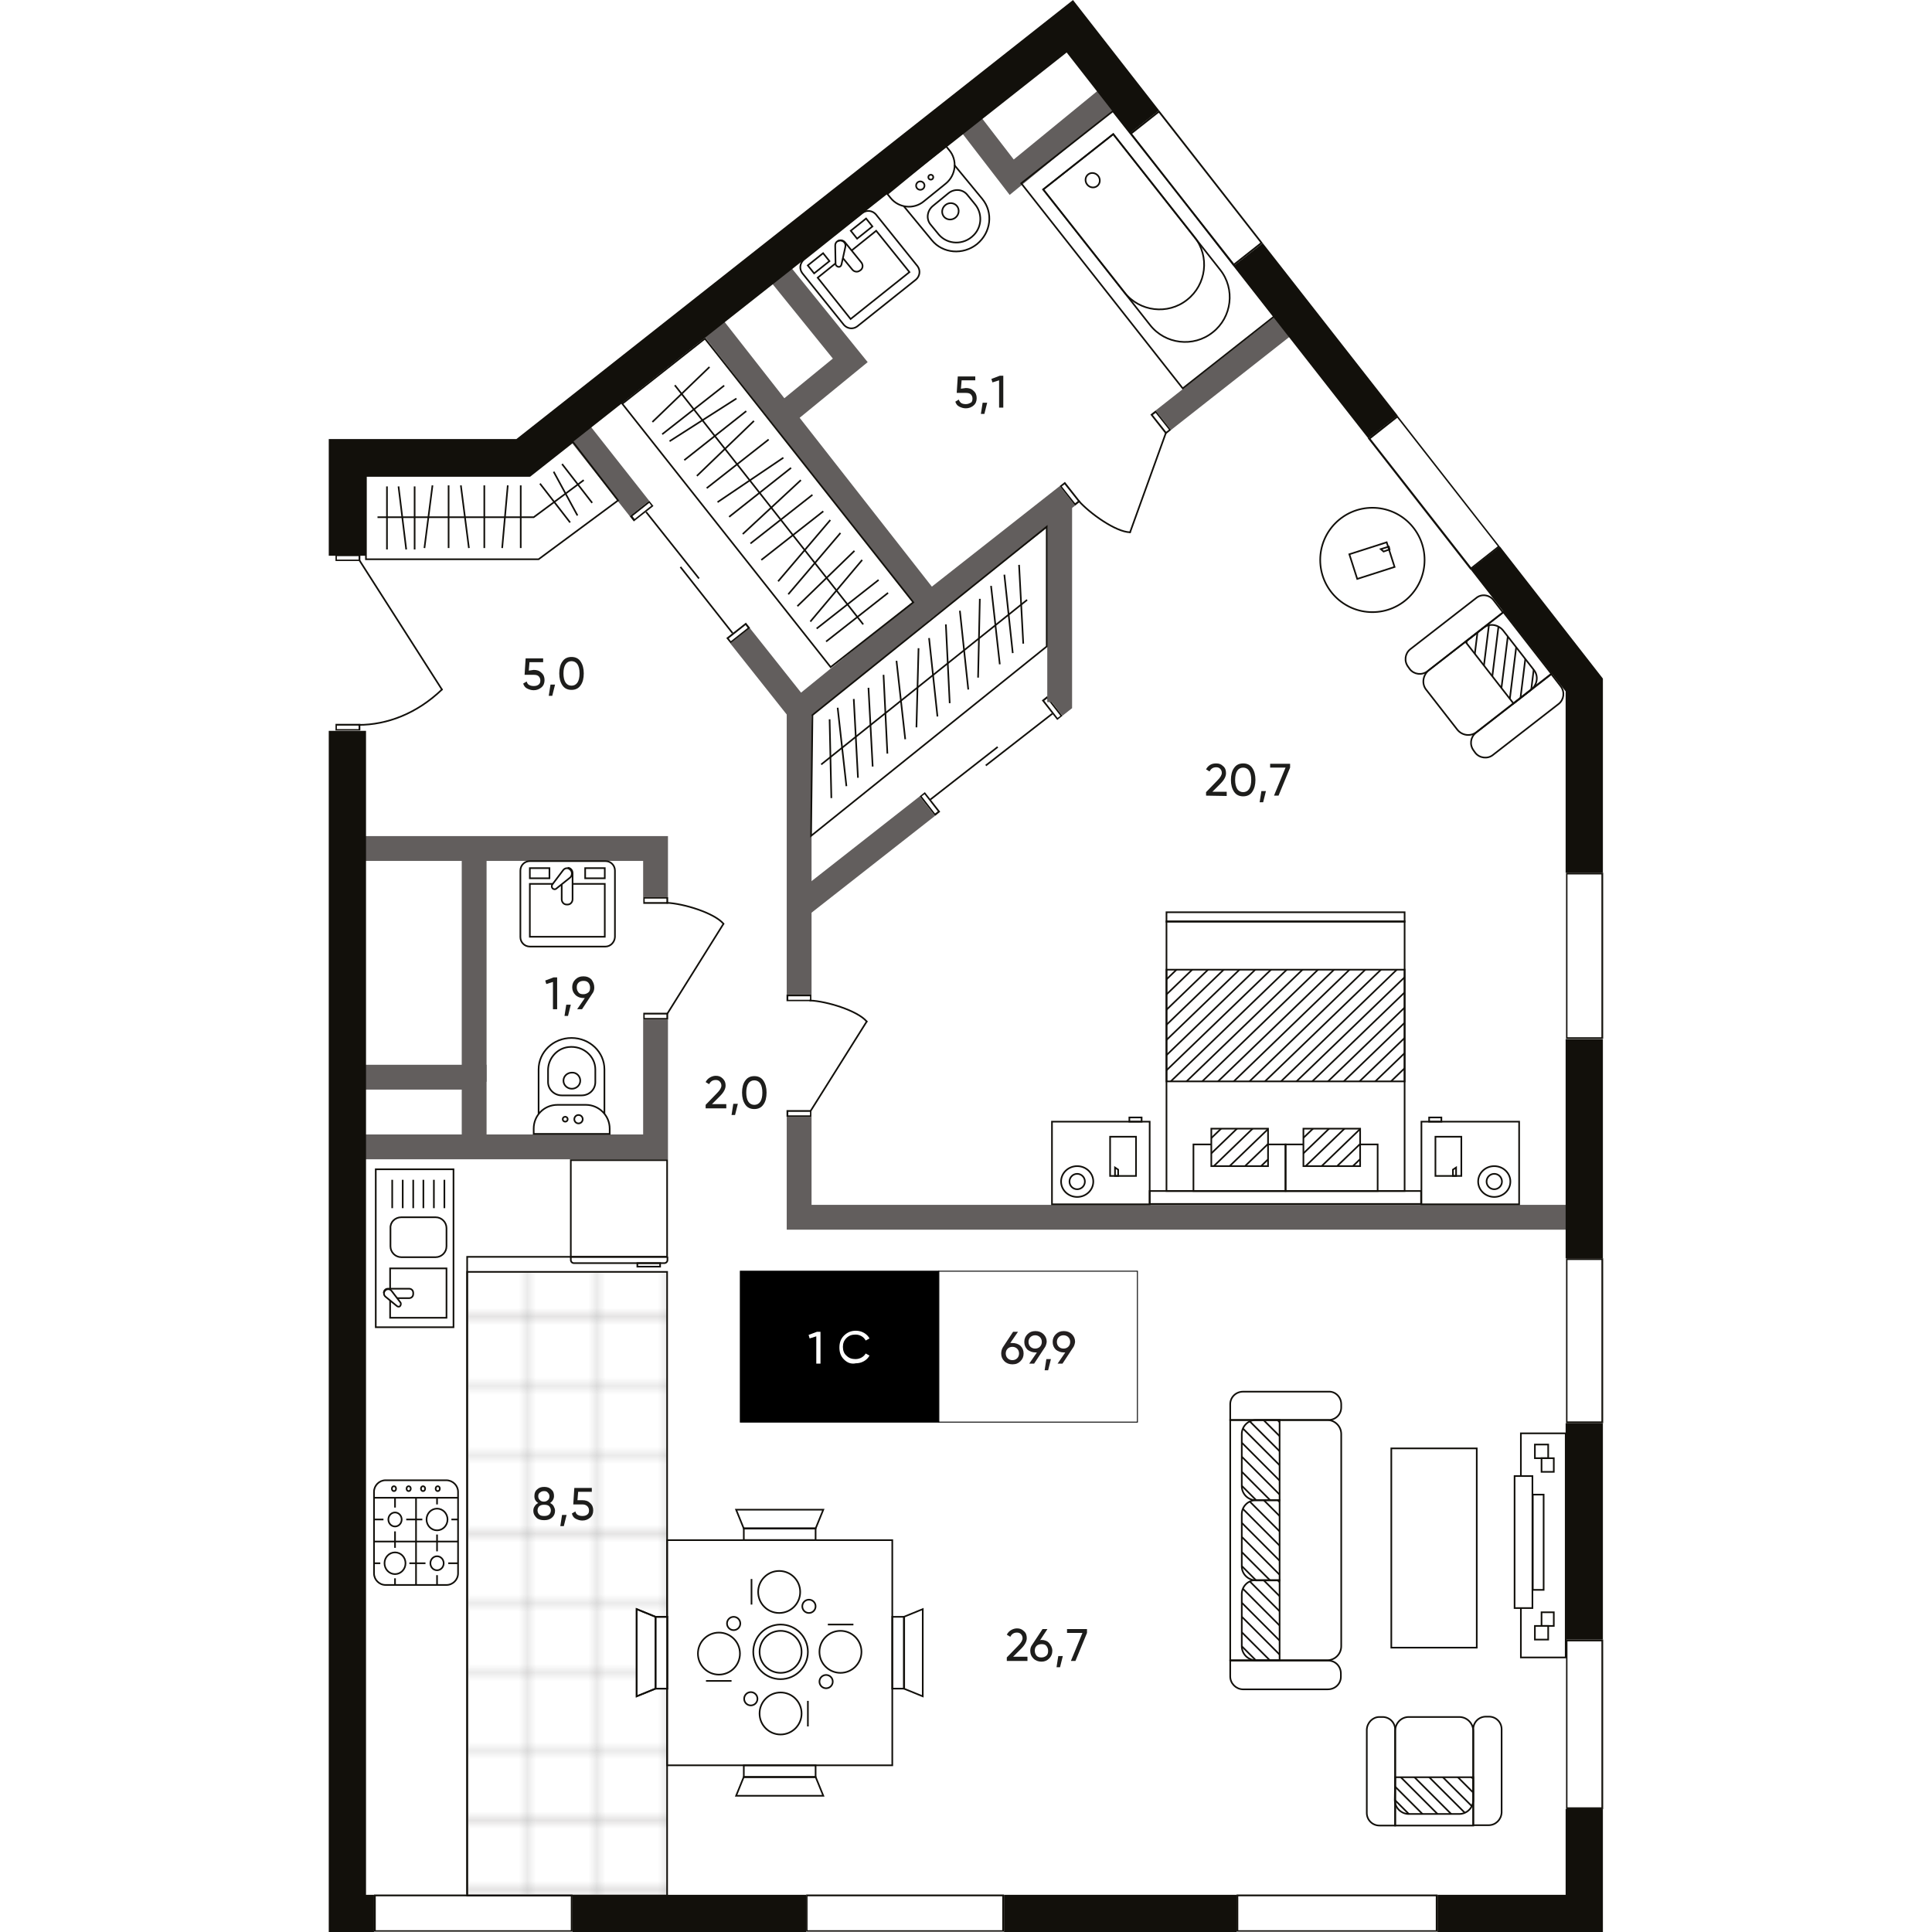 <?xml version="1.0" encoding="utf-8"?>
<!-- Generator: Adobe Illustrator 27.7.0, SVG Export Plug-In . SVG Version: 6.00 Build 0)  -->
<svg version="1.1" id="Layer_1" xmlns="http://www.w3.org/2000/svg" xmlns:xlink="http://www.w3.org/1999/xlink" x="0px" y="0px"
	   viewBox="0 0 363.9 551.7" enable-background="new 0 0 363.9 551.7" xml:space="preserve" width="200" height="200">
<pattern  y="551.7" width="100" height="100" patternUnits="userSpaceOnUse" id="SVGID_1_" viewBox="99.9 -199.9 100 100" overflow="visible">
	<g>
		<rect x="99.9" y="-199.9" fill="none" width="100" height="100"/>
		<g>
			<rect x="99.9" y="-199.9" fill="none" width="100" height="100"/>
			<g>
				<rect x="99.9" y="-199.9" fill="none" width="100" height="100"/>
				<g>
					<line fill="none" stroke="#9C9B9B" stroke-width="0.2" stroke-linejoin="bevel" x1="133.3" y1="0" x2="133.3" y2="-100"/>
					<line fill="none" stroke="#9C9B9B" stroke-width="0.2" stroke-linejoin="bevel" x1="150" y1="0" x2="150" y2="-100"/>
					<line fill="none" stroke="#9C9B9B" stroke-width="0.2" stroke-linejoin="bevel" x1="183.3" y1="0" x2="183.3" y2="-100"/>
					<line fill="none" stroke="#9C9B9B" stroke-width="0.2" stroke-linejoin="bevel" x1="166.6" y1="0" x2="166.6" y2="-100"/>
					<line fill="none" stroke="#9C9B9B" stroke-width="0.2" stroke-linejoin="bevel" x1="116.7" y1="0" x2="116.7" y2="-100"/>
					<line fill="none" stroke="#9C9B9B" stroke-width="0.2" stroke-linejoin="bevel" x1="125" y1="0" x2="125" y2="-100"/>
					<line fill="none" stroke="#9C9B9B" stroke-width="0.2" stroke-linejoin="bevel" x1="141.6" y1="0" x2="141.6" y2="-100"/>
					<line fill="none" stroke="#9C9B9B" stroke-width="0.2" stroke-linejoin="bevel" x1="175" y1="0" x2="175" y2="-100"/>
					<line fill="none" stroke="#9C9B9B" stroke-width="0.2" stroke-linejoin="bevel" x1="158.3" y1="0" x2="158.3" y2="-100"/>
					<line fill="none" stroke="#9C9B9B" stroke-width="0.2" stroke-linejoin="bevel" x1="108.3" y1="0" x2="108.3" y2="-100"/>
					<line fill="none" stroke="#9C9B9B" stroke-width="0.2" stroke-linejoin="bevel" x1="199.9" y1="0" x2="199.9" y2="-100"/>
					<line fill="none" stroke="#9C9B9B" stroke-width="0.2" stroke-linejoin="bevel" x1="191.6" y1="0" x2="191.6" y2="-100"/>
				</g>
				<line fill="none" stroke="#9C9B9B" stroke-width="0.2" stroke-linejoin="bevel" x1="99.9" y1="0" x2="99.9" y2="-100"/>
				<g>
					<line fill="none" stroke="#9C9B9B" stroke-width="0.2" stroke-linejoin="bevel" x1="100" y1="-150.1" x2="200" y2="-150.1"/>
					<line fill="none" stroke="#9C9B9B" stroke-width="0.2" stroke-linejoin="bevel" x1="100" y1="-133.4" x2="200" y2="-133.4"/>
					<line fill="none" stroke="#9C9B9B" stroke-width="0.2" stroke-linejoin="bevel" x1="100" y1="-100" x2="200" y2="-100"/>
					<line fill="none" stroke="#9C9B9B" stroke-width="0.2" stroke-linejoin="bevel" x1="100" y1="-116.7" x2="200" y2="-116.7"/>
					<line fill="none" stroke="#9C9B9B" stroke-width="0.2" stroke-linejoin="bevel" x1="100" y1="-166.8" x2="200" y2="-166.8"/>
					<line fill="none" stroke="#9C9B9B" stroke-width="0.2" stroke-linejoin="bevel" x1="100" y1="-183.5" x2="200" y2="-183.5"/>
					<line fill="none" stroke="#9C9B9B" stroke-width="0.2" stroke-linejoin="bevel" x1="100" y1="-158.4" x2="200" y2="-158.4"/>
					<line fill="none" stroke="#9C9B9B" stroke-width="0.2" stroke-linejoin="bevel" x1="100" y1="-141.7" x2="200" y2="-141.7"/>
					<line fill="none" stroke="#9C9B9B" stroke-width="0.2" stroke-linejoin="bevel" x1="100" y1="-108.3" x2="200" y2="-108.3"/>
					<line fill="none" stroke="#9C9B9B" stroke-width="0.2" stroke-linejoin="bevel" x1="100" y1="-125" x2="200" y2="-125"/>
					<line fill="none" stroke="#9C9B9B" stroke-width="0.2" stroke-linejoin="bevel" x1="100" y1="-175.1" x2="200" y2="-175.1"/>
					<line fill="none" stroke="#9C9B9B" stroke-width="0.2" stroke-linejoin="bevel" x1="100" y1="-191.8" x2="200" y2="-191.8"/>
					<line fill="none" stroke="#9C9B9B" stroke-width="0.2" stroke-linejoin="bevel" x1="133.3" y1="-100" x2="133.3" y2="-200"/>
					<line fill="none" stroke="#9C9B9B" stroke-width="0.2" stroke-linejoin="bevel" x1="150" y1="-100" x2="150" y2="-200"/>
					<line fill="none" stroke="#9C9B9B" stroke-width="0.2" stroke-linejoin="bevel" x1="183.3" y1="-100" x2="183.3" y2="-200"/>
					<line fill="none" stroke="#9C9B9B" stroke-width="0.2" stroke-linejoin="bevel" x1="166.6" y1="-100" x2="166.6" y2="-200"/>
					<line fill="none" stroke="#9C9B9B" stroke-width="0.2" stroke-linejoin="bevel" x1="116.7" y1="-100" x2="116.7" y2="-200"/>
					<line fill="none" stroke="#9C9B9B" stroke-width="0.2" stroke-linejoin="bevel" x1="125" y1="-100" x2="125" y2="-200"/>
					<line fill="none" stroke="#9C9B9B" stroke-width="0.2" stroke-linejoin="bevel" x1="141.6" y1="-100" x2="141.6" y2="-200"/>
					<line fill="none" stroke="#9C9B9B" stroke-width="0.2" stroke-linejoin="bevel" x1="175" y1="-100" x2="175" y2="-200"/>
					<line fill="none" stroke="#9C9B9B" stroke-width="0.2" stroke-linejoin="bevel" x1="158.3" y1="-100" x2="158.3" y2="-200"/>
					<line fill="none" stroke="#9C9B9B" stroke-width="0.2" stroke-linejoin="bevel" x1="108.3" y1="-100" x2="108.3" y2="-200"/>
					<line fill="none" stroke="#9C9B9B" stroke-width="0.2" stroke-linejoin="bevel" x1="199.9" y1="-100" x2="199.9" y2="-200"/>
					<line fill="none" stroke="#9C9B9B" stroke-width="0.2" stroke-linejoin="bevel" x1="191.6" y1="-100" x2="191.6" y2="-200"/>
				</g>
				<g>
					<line fill="none" stroke="#9C9B9B" stroke-width="0.2" stroke-linejoin="bevel" x1="0" y1="-150.1" x2="100" y2="-150.1"/>
					<line fill="none" stroke="#9C9B9B" stroke-width="0.2" stroke-linejoin="bevel" x1="0" y1="-133.4" x2="100" y2="-133.4"/>
					<line fill="none" stroke="#9C9B9B" stroke-width="0.2" stroke-linejoin="bevel" x1="0" y1="-100" x2="100" y2="-100"/>
					<line fill="none" stroke="#9C9B9B" stroke-width="0.2" stroke-linejoin="bevel" x1="0" y1="-116.7" x2="100" y2="-116.7"/>
					<line fill="none" stroke="#9C9B9B" stroke-width="0.2" stroke-linejoin="bevel" x1="0" y1="-166.8" x2="100" y2="-166.8"/>
					<line fill="none" stroke="#9C9B9B" stroke-width="0.2" stroke-linejoin="bevel" x1="0" y1="-183.5" x2="100" y2="-183.5"/>
					<line fill="none" stroke="#9C9B9B" stroke-width="0.2" stroke-linejoin="bevel" x1="0" y1="-158.4" x2="100" y2="-158.4"/>
					<line fill="none" stroke="#9C9B9B" stroke-width="0.2" stroke-linejoin="bevel" x1="0" y1="-141.7" x2="100" y2="-141.7"/>
					<line fill="none" stroke="#9C9B9B" stroke-width="0.2" stroke-linejoin="bevel" x1="0" y1="-108.3" x2="100" y2="-108.3"/>
					<line fill="none" stroke="#9C9B9B" stroke-width="0.2" stroke-linejoin="bevel" x1="0" y1="-125" x2="100" y2="-125"/>
					<line fill="none" stroke="#9C9B9B" stroke-width="0.2" stroke-linejoin="bevel" x1="0" y1="-175.1" x2="100" y2="-175.1"/>
					<line fill="none" stroke="#9C9B9B" stroke-width="0.2" stroke-linejoin="bevel" x1="0" y1="-191.8" x2="100" y2="-191.8"/>
					<line fill="none" stroke="#9C9B9B" stroke-width="0.2" stroke-linejoin="bevel" x1="99.9" y1="-100" x2="99.9" y2="-200"/>
				</g>
				<line fill="none" stroke="#9C9B9B" stroke-width="0.2" stroke-linejoin="bevel" x1="100" y1="-200" x2="200" y2="-200"/>
				<line fill="none" stroke="#9C9B9B" stroke-width="0.2" stroke-linejoin="bevel" x1="0" y1="-200" x2="100" y2="-200"/>
			</g>
		</g>
	</g>
</pattern>
<g id="walls">
	<polyline fill="none" stroke="#625E5D" stroke-width="7.09" stroke-miterlimit="10" points="180.6,31.9 195,50.6 224.8,26.2 	"/>
	<polyline fill="none" stroke="#625E5D" stroke-width="7.09" stroke-miterlimit="10" points="210.9,141.6 171.6,172.5 107,90 	"/>
	<polyline fill="none" stroke="#625E5D" stroke-width="7.09" stroke-miterlimit="10" points="134.3,318.9 134.3,347.6 358.5,347.6 	
		"/>
	<line fill="none" stroke="#625E5D" stroke-width="7.09" stroke-miterlimit="10" x1="88.7" y1="145.2" x2="69.7" y2="121.1"/>
	<polyline fill="none" stroke="#625E5D" stroke-width="7.09" stroke-miterlimit="10" points="169,174.6 134.3,202.8 117.4,181.5 	
		"/>
	<g>
		<path fill="#12100B" d="M205.1,199.5l3.8,4.9l-0.8,0.6l-3.8-4.9L205.1,199.5 M205.1,198.8l-1.5,1.2l4.4,5.6l1.5-1.2L205.1,198.8
			L205.1,198.8L205.1,198.8z"/>
		<path fill="#12100B" d="M170.1,226.8l3.8,4.9l-0.8,0.6l-3.8-4.9L170.1,226.8 M170.2,226.2l-1.5,1.2l4.4,5.6l1.5-1.2L170.2,226.2
			L170.2,226.2L170.2,226.2z"/>
		<line fill="none" stroke="#12100B" stroke-width="0.47" stroke-miterlimit="10" x1="206.6" y1="203.8" x2="187.6" y2="218.6"/>
		<line fill="none" stroke="#12100B" stroke-width="0.47" stroke-miterlimit="10" x1="191" y1="213.3" x2="171.8" y2="228.3"/>
	</g>
	<g>
		<path fill="#12100B" d="M119,178.5l0.6,0.8l-4.8,3.8l-0.6-0.8L119,178.5 M119.1,177.8l-5.6,4.4l1.2,1.5l5.6-4.4L119.1,177.8
			L119.1,177.8z"/>
		<path fill="#12100B" d="M91.5,143.6l0.6,0.8l-4.8,3.8l-0.6-0.8L91.5,143.6 M91.5,143l-5.6,4.4l1.2,1.5l5.6-4.4L91.5,143L91.5,143z
			"/>
		<line fill="none" stroke="#12100B" stroke-width="0.47" stroke-miterlimit="10" x1="115.3" y1="180.8" x2="100.4" y2="161.9"/>
		<line fill="none" stroke="#12100B" stroke-width="0.47" stroke-miterlimit="10" x1="105.7" y1="165.2" x2="90.6" y2="146.2"/>
	</g>
	<g>
		
			<line id="CAD_Line" fill="none" stroke="#12100B" stroke-width="0.47" stroke-linecap="round" stroke-miterlimit="10" x1="137.6" y1="317.2" x2="153.6" y2="291.7"/>
		
			<path id="CAD_Arc_-_by_Points" fill="none" stroke="#12100B" stroke-width="0.47" stroke-linecap="round" stroke-miterlimit="10" d="
			M153.6,291.7c-2.6-3.1-11.4-5.8-16.2-6"/>
		<path fill="#12100B" d="M137.4,284.5v1h-6.2v-1H137.4 M137.8,284h-7.1v1.9h7.1V284L137.8,284z"/>
		<path fill="#12100B" d="M137.4,317.5v1h-6.2v-1H137.4 M137.8,317h-7.1v1.9h7.1V317L137.8,317z"/>
	</g>
	<line fill="none" stroke="#625E5D" stroke-width="7.09" stroke-miterlimit="10" x1="134.3" y1="202.8" x2="134.3" y2="284"/>
	<line fill="none" stroke="#625E5D" stroke-width="7.09" stroke-miterlimit="10" x1="170.9" y1="230.2" x2="134.3" y2="258.9"/>
	<polyline fill="none" stroke="#625E5D" stroke-width="7.09" stroke-miterlimit="10" points="208.7,143.4 208.7,200.5 207.3,201.6 	
		"/>
	<polyline fill="none" stroke="#625E5D" stroke-width="7.09" stroke-miterlimit="10" points="126,74.6 148.9,102.9 131.3,117.3 	"/>
	<line fill="none" stroke="#625E5D" stroke-width="7.09" stroke-miterlimit="10" x1="276.2" y1="90.2" x2="238.3" y2="120"/>
	<polyline fill="none" stroke="#625E5D" stroke-width="7.09" stroke-miterlimit="10" points="6.5,307.6 41.5,307.6 41.5,327.5 	"/>
	<polyline fill="none" stroke="#625E5D" stroke-width="7.09" stroke-miterlimit="10" points="93.3,291.1 93.3,327.5 5.3,327.5 	"/>
	<polyline fill="none" stroke="#625E5D" stroke-width="7.09" stroke-miterlimit="10" points="6.5,242.3 93.3,242.3 93.3,256.2 	"/>
	<g>
		
			<line id="CAD_Line-2" fill="none" stroke="#12100B" stroke-width="0.47" stroke-linecap="round" stroke-miterlimit="10" x1="239" y1="123.7" x2="228.8" y2="152"/>
		
			<path id="CAD_Arc_-_by_Points-2" fill="none" stroke="#12100B" stroke-width="0.47" stroke-linecap="round" stroke-miterlimit="10" d="
			M228.8,152c-4.1-0.1-11.5-5.4-14.7-9"/>
		<path fill="#12100B" d="M210.1,138.3l3.8,4.8l-0.8,0.6l-3.8-4.8L210.1,138.3 M210.2,137.6l-1.5,1.2l4.4,5.6l1.5-1.2L210.2,137.6
			L210.2,137.6z"/>
		<path fill="#12100B" d="M236.1,117.9l3.8,4.8l-0.8,0.6l-3.8-4.8L236.1,117.9 M236.1,117.2l-1.5,1.2l4.4,5.6l1.5-1.2L236.1,117.2
			L236.1,117.2z"/>
	</g>
	<g>
		
			<line id="CAD_Line-3" fill="none" stroke="#12100B" stroke-width="0.47" stroke-linecap="round" stroke-miterlimit="10" x1="96.7" y1="289.4" x2="112.7" y2="263.8"/>
		
			<path id="CAD_Arc_-_by_Points-3" fill="none" stroke="#12100B" stroke-width="0.47" stroke-linecap="round" stroke-miterlimit="10" d="
			M112.7,263.8c-2.6-3.1-11.4-5.8-16.2-6"/>
		<path fill="#12100B" d="M96.4,256.6v1h-6.2v-1H96.4 M96.9,256.2h-7.1v1.9h7.1V256.2L96.9,256.2z"/>
		<path fill="#12100B" d="M96.4,289.7v1h-6.2v-1H96.4 M96.9,289.2h-7.1v1.9h7.1V289.2L96.9,289.2z"/>
	</g>
	<g>
		
			<line id="CAD_Line-4" fill="none" stroke="#12100B" stroke-width="0.47" stroke-linecap="round" stroke-miterlimit="10" x1="8.8" y1="160.1" x2="32.3" y2="196.9"/>
		
			<path id="CAD_Arc_-_by_Points-4" fill="none" stroke="#12100B" stroke-width="0.47" stroke-linecap="round" stroke-miterlimit="10" d="
			M32.3,196.9C25.1,203.8,16.6,207,8.5,207"/>
		<path fill="#12100B" d="M2.3,207.2h6.2v1H2.3V207.2 M1.9,206.7v1.9H9v-1.9H1.9L1.9,206.7z"/>
		<path fill="#12100B" d="M2.3,158.8h6.2v1H2.3V158.8 M1.9,158.3v1.9H9v-1.9H1.9L1.9,158.3z"/>
	</g>
	<path fill="#12100B" d="M69.1,541.5v9.7H13.4v-9.7H69.1 M69.6,541H12.9v10.6h56.7V541L69.6,541L69.6,541z"/>
	<line fill="none" stroke="#12100B" stroke-width="10.64" stroke-miterlimit="10" x1="136.3" y1="546.4" x2="69.6" y2="546.4"/>
	<path fill="#12100B" d="M192.3,541.5v9.7h-55.6v-9.7H192.3 M192.8,541h-56.5v10.6h56.5V541L192.8,541z"/>
	<line fill="none" stroke="#12100B" stroke-width="10.64" stroke-miterlimit="10" x1="259.2" y1="546.4" x2="192.8" y2="546.4"/>
	<path fill="#12100B" d="M316.1,541.5v9.7h-56.4v-9.7H316.1 M316.6,541h-57.4v10.6h57.4V541L316.6,541z"/>
	<polyline fill="none" stroke="#12100B" stroke-width="10.64" stroke-miterlimit="10" points="358.5,516.6 358.5,546.4 316.6,546.4 
			"/>
	<path fill="#12100B" d="M363.4,468.7v47.4h-9.7v-47.4L363.4,468.7 M363.9,468.2h-10.6v48.4h10.6V468.2L363.9,468.2z"/>
	<line fill="none" stroke="#12100B" stroke-width="10.64" stroke-miterlimit="10" x1="358.5" y1="406.4" x2="358.5" y2="468.2"/>
	<path fill="#12100B" d="M363.4,359.8v46.1h-9.7v-46.1H363.4 M363.9,359.3h-10.6v47.1h10.6V359.3L363.9,359.3z"/>
	<line fill="none" stroke="#12100B" stroke-width="10.64" stroke-miterlimit="10" x1="358.5" y1="296.7" x2="358.5" y2="359.3"/>
	<path fill="#12100B" d="M363.4,249.7v46.5h-9.7v-46.5L363.4,249.7 M363.9,249.2h-10.6v47.4h10.6V249.2L363.9,249.2z"/>
	<polyline fill="none" stroke="#12100B" stroke-width="10.64" stroke-miterlimit="10" points="330.2,159.3 358.5,195.6 358.5,249.2 
			"/>
	<path fill="#12100B" d="M305.1,119.3l28.7,36.7l-7.6,6l-28.7-36.7L305.1,119.3 M305.1,118.6l-8.4,6.6l29.3,37.5l8.4-6.6
		L305.1,118.6L305.1,118.6z"/>
	<line fill="none" stroke="#12100B" stroke-width="10.64" stroke-miterlimit="10" x1="262.5" y1="72.7" x2="301" y2="121.9"/>
	<path fill="#12100B" d="M237,32.2l29,37.1l-7.6,6l-29-37.1L237,32.2 M237.1,31.5l-8.4,6.5l29.6,38l8.4-6.6L237.1,31.5L237.1,31.5
		L237.1,31.5z"/>
	<polyline fill="none" stroke="#12100B" stroke-width="10.64" stroke-miterlimit="10" points="5.3,208.7 5.3,546.4 12.9,546.4 	"/>
	<polyline fill="none" stroke="#12100B" stroke-width="10.64" stroke-miterlimit="10" points="5.3,158.7 5.3,130.7 5.4,130.7 
		55.4,130.7 211.6,7.5 232.9,34.8 	"/>
	<line fill="none" stroke="#625E5D" stroke-width="7.09" stroke-miterlimit="10" x1="41.5" y1="242.8" x2="41.5" y2="308.9"/>
</g>
<g id="objects">
	<g>
		
			<rect x="217.1" y="34.1" transform="matrix(0.786 -0.619 0.619 0.786 5.976 159.933)" fill="none" stroke="#12100B" stroke-width="0.47" stroke-miterlimit="10" width="33.3" height="74.5"/>
		<path fill="none" stroke="#12100B" stroke-width="0.47" stroke-miterlimit="10" d="M224,38.3L254.5,77c4.4,5.5,3.4,13.6-2.1,17.9
			l0,0c-5.5,4.4-13.6,3.4-17.9-2.1L204,54.1L224,38.3L224,38.3L224,38.3z"/>
		<path fill="none" stroke="#12100B" stroke-width="0.47" stroke-miterlimit="10" d="M224,38.3l23.2,29.4c4.4,5.5,3.4,13.6-2.1,17.9
			l0,0c-5.5,4.4-13.6,3.4-17.9-2.1L204,54.1L224,38.3L224,38.3L224,38.3z"/>
		
			<ellipse transform="matrix(0.785 -0.619 0.619 0.785 14.957 146.101)" fill="none" stroke="#12100B" stroke-width="0.47" stroke-miterlimit="10" cx="218.2" cy="51.5" rx="2" ry="2.1"/>
	</g>
	<g>
		<path fill="none" stroke="#12100B" stroke-width="0.47" stroke-miterlimit="10" d="M65.3,315.5h8.1c3.7,0,6.8,3,6.8,6.8v1.5H58.5
			v-1.5C58.5,318.5,61.5,315.5,65.3,315.5z"/>
		<path fill="none" stroke="#12100B" stroke-width="0.47" stroke-miterlimit="10" d="M78.7,318v-12.6c0-5-4.2-9-9.4-9l0,0
			c-5.2,0-9.4,4-9.4,9V318"/>
		<path fill="none" stroke="#12100B" stroke-width="0.47" stroke-miterlimit="10" d="M71.8,308.6c0,1.3-1.1,2.3-2.4,2.3
			s-2.4-1-2.4-2.3s1.1-2.3,2.4-2.3C70.7,306.2,71.8,307.3,71.8,308.6z"/>
		<path fill="none" stroke="#12100B" stroke-width="0.47" stroke-miterlimit="10" d="M68.4,299c-3.4,0.4-5.8,3.4-5.8,6.6v3.4
			c0,2.1,1.8,3.8,3.9,3.8h5.7c2.2,0,3.9-1.7,3.9-3.8v-3.6C76.1,301.6,72.6,298.5,68.4,299L68.4,299z"/>
		<ellipse fill="none" stroke="#12100B" stroke-width="0.47" stroke-miterlimit="10" cx="71.3" cy="319.6" rx="1.2" ry="1.2"/>
		<ellipse fill="none" stroke="#12100B" stroke-width="0.47" stroke-miterlimit="10" cx="67.5" cy="319.6" rx="0.7" ry="0.7"/>
	</g>
	<g>
		<path fill="none" stroke="#12100B" stroke-width="0.47" stroke-miterlimit="10" d="M176.2,52.4l-6.3,5.1c-2.9,2.4-7.2,1.9-9.5-1
			l-0.9-1.1l16.7-13.7l0.9,1.1C179.6,45.7,179.1,50,176.2,52.4z"/>
		<path fill="none" stroke="#12100B" stroke-width="0.47" stroke-miterlimit="10" d="M164.2,58.9l8,9.7c3.1,3.8,8.9,4.3,12.9,1.1
			l0,0c4-3.3,4.7-9,1.5-12.9l-8-9.7"/>
		
			<ellipse transform="matrix(0.774 -0.633 0.633 0.774 1.945 126.032)" fill="none" stroke="#12100B" stroke-width="0.47" stroke-miterlimit="10" cx="177.5" cy="60.3" rx="2.4" ry="2.3"/>
		<path fill="none" stroke="#12100B" stroke-width="0.47" stroke-miterlimit="10" d="M184.2,67.1c2.4-2.5,2.4-6.3,0.3-8.8l-2.2-2.7
			c-1.3-1.6-3.7-1.8-5.4-0.4l-4.4,3.6c-1.7,1.4-2,3.8-0.6,5.4l2.3,2.8C176.7,69.9,181.3,70.1,184.2,67.1L184.2,67.1z"/>
		<ellipse fill="none" stroke="#12100B" stroke-width="0.47" stroke-miterlimit="10" cx="168.9" cy="53" rx="1.2" ry="1.2"/>
		<ellipse fill="none" stroke="#12100B" stroke-width="0.47" stroke-miterlimit="10" cx="171.9" cy="50.6" rx="0.7" ry="0.7"/>
	</g>
	<g>
		<path fill="none" stroke="#12100B" stroke-width="0.47" stroke-miterlimit="10" d="M79,270.3H57.4c-1.5,0-2.7-1.2-2.7-2.7v-19
			c0-1.5,1.2-2.7,2.7-2.7H79c1.5,0,2.7,1.2,2.7,2.7v19C81.6,269.1,80.4,270.3,79,270.3z"/>
		<polyline fill="none" stroke="#12100B" stroke-width="0.47" stroke-miterlimit="10" points="63.9,252.4 57.4,252.4 57.4,267.5 
			78.8,267.5 78.8,252.4 69.7,252.4 		"/>
		<rect x="73.2" y="247.9" fill="none" stroke="#12100B" stroke-width="0.47" stroke-miterlimit="10" width="5.6" height="2.9"/>
		<rect x="57.4" y="247.9" fill="none" stroke="#12100B" stroke-width="0.47" stroke-miterlimit="10" width="5.6" height="2.9"/>
		<path fill="none" stroke="#12100B" stroke-width="0.47" stroke-miterlimit="10" d="M66.5,252.5v4.3c0,0.8,0.6,1.5,1.4,1.5h0.3
			c0.8,0,1.4-0.7,1.4-1.5v-7.5c0-0.8-0.6-1.5-1.4-1.5"/>
		<path fill="none" stroke="#12100B" stroke-width="0.47" stroke-miterlimit="10" d="M63.9,253.7L63.9,253.7
			c-0.3-0.3-0.3-0.8-0.1-1.1l3.1-4.1c0.5-0.7,1.5-0.8,2.1-0.1l0,0c0.6,0.6,0.5,1.7-0.1,2.2l-4,3.2C64.7,254,64.2,254,63.9,253.7
			L63.9,253.7z"/>
	</g>
	<g>
		<path fill="none" stroke="#12100B" stroke-width="0.47" stroke-miterlimit="10" d="M167.7,79.8l-16.8,13.4
			c-1.2,0.9-2.8,0.7-3.8-0.4L135.2,78c-0.9-1.2-0.7-2.8,0.4-3.8l16.8-13.4c1.2-0.9,2.8-0.7,3.8,0.4L168.1,76
			C169,77.2,168.8,78.8,167.7,79.8z"/>
		<polyline fill="none" stroke="#12100B" stroke-width="0.47" stroke-miterlimit="10" points="144.7,75.2 139.6,79.3 149,91.1 
			165.8,77.7 156.3,65.9 149.2,71.6 		"/>
		
			<rect x="149.4" y="63.8" transform="matrix(0.781 -0.624 0.624 0.781 -7.448 109.29)" fill="none" stroke="#12100B" stroke-width="0.47" stroke-miterlimit="10" width="5.6" height="2.9"/>
		
			<rect x="137.1" y="73.7" transform="matrix(0.781 -0.624 0.624 0.781 -16.293 103.787)" fill="none" stroke="#12100B" stroke-width="0.47" stroke-miterlimit="10" width="5.6" height="2.9"/>
		<path fill="none" stroke="#12100B" stroke-width="0.47" stroke-miterlimit="10" d="M146.8,73.7l2.7,3.3c0.5,0.6,1.4,0.8,2.1,0.3
			l0.3-0.2c0.6-0.5,0.7-1.4,0.2-2.1l-4.7-5.8c-0.5-0.6-1.4-0.8-2.1-0.3"/>
		<path fill="none" stroke="#12100B" stroke-width="0.47" stroke-miterlimit="10" d="M145.5,76.2L145.5,76.2
			c-0.4-0.1-0.8-0.4-0.8-0.9l-0.1-5.2c0-0.9,0.7-1.5,1.6-1.4l0,0c0.9,0.1,1.5,0.9,1.3,1.8l-1.1,5C146.3,76,145.9,76.3,145.5,76.2
			L145.5,76.2z"/>
	</g>
	<g>
		<path fill="none" stroke="#12100B" stroke-width="0.47" stroke-miterlimit="10" d="M36.9,426v23.3c0,1.8-1.5,3.3-3.3,3.3H16.2
			c-1.8,0-3.3-1.5-3.3-3.3V426c0-1.8,1.5-3.3,3.3-3.3h17.3C35.4,422.7,36.9,424.2,36.9,426z"/>
		<line fill="none" stroke="#12100B" stroke-width="0.47" stroke-miterlimit="10" x1="12.9" y1="427.7" x2="36.9" y2="427.7"/>
		<line fill="none" stroke="#12100B" stroke-width="0.47" stroke-miterlimit="10" x1="24.9" y1="427.7" x2="24.9" y2="452.6"/>
		<line fill="none" stroke="#12100B" stroke-width="0.47" stroke-miterlimit="10" x1="12.9" y1="440.2" x2="36.9" y2="440.2"/>
		<g>
			<ellipse fill="none" stroke="#12100B" stroke-width="0.47" stroke-miterlimit="10" cx="30.9" cy="433.9" rx="3" ry="3.1"/>
			<line fill="none" stroke="#12100B" stroke-width="0.47" stroke-miterlimit="10" x1="35" y1="433.9" x2="36.9" y2="433.9"/>
			<line fill="none" stroke="#12100B" stroke-width="0.47" stroke-miterlimit="10" x1="26.7" y1="433.9" x2="24.9" y2="433.9"/>
			<line fill="none" stroke="#12100B" stroke-width="0.47" stroke-miterlimit="10" x1="30.9" y1="429.6" x2="30.9" y2="427.7"/>
			<line fill="none" stroke="#12100B" stroke-width="0.47" stroke-miterlimit="10" x1="30.9" y1="438.2" x2="30.9" y2="440.1"/>
		</g>
		<g>
			<ellipse fill="none" stroke="#12100B" stroke-width="0.47" stroke-miterlimit="10" cx="18.9" cy="446.4" rx="3" ry="3.1"/>
			<line fill="none" stroke="#12100B" stroke-width="0.47" stroke-miterlimit="10" x1="23" y1="446.4" x2="24.9" y2="446.4"/>
			<line fill="none" stroke="#12100B" stroke-width="0.47" stroke-miterlimit="10" x1="14.7" y1="446.4" x2="12.9" y2="446.4"/>
			<line fill="none" stroke="#12100B" stroke-width="0.47" stroke-miterlimit="10" x1="18.9" y1="442" x2="18.9" y2="440.1"/>
			<line fill="none" stroke="#12100B" stroke-width="0.47" stroke-miterlimit="10" x1="18.9" y1="450.7" x2="18.9" y2="452.6"/>
		</g>
		<g>
			<ellipse fill="none" stroke="#12100B" stroke-width="0.47" stroke-miterlimit="10" cx="30.9" cy="446.4" rx="1.9" ry="2"/>
			<line fill="none" stroke="#12100B" stroke-width="0.47" stroke-miterlimit="10" x1="34.1" y1="446.4" x2="36.8" y2="446.4"/>
			<line fill="none" stroke="#12100B" stroke-width="0.47" stroke-miterlimit="10" x1="27.6" y1="446.4" x2="24.9" y2="446.4"/>
			<line fill="none" stroke="#12100B" stroke-width="0.47" stroke-miterlimit="10" x1="30.9" y1="443" x2="30.9" y2="440.1"/>
			<line fill="none" stroke="#12100B" stroke-width="0.47" stroke-miterlimit="10" x1="30.9" y1="449.8" x2="30.9" y2="452.6"/>
		</g>
		<g>
			<ellipse fill="none" stroke="#12100B" stroke-width="0.47" stroke-miterlimit="10" cx="18.9" cy="433.9" rx="1.9" ry="2"/>
			<line fill="none" stroke="#12100B" stroke-width="0.47" stroke-miterlimit="10" x1="22.1" y1="433.9" x2="24.9" y2="433.9"/>
			<line fill="none" stroke="#12100B" stroke-width="0.47" stroke-miterlimit="10" x1="15.6" y1="433.9" x2="12.9" y2="433.9"/>
			<line fill="none" stroke="#12100B" stroke-width="0.47" stroke-miterlimit="10" x1="18.9" y1="430.5" x2="18.9" y2="427.7"/>
			<line fill="none" stroke="#12100B" stroke-width="0.47" stroke-miterlimit="10" x1="18.9" y1="437.3" x2="18.9" y2="440.1"/>
		</g>
		<g>
			<ellipse fill="none" stroke="#12100B" stroke-width="0.47" stroke-miterlimit="10" cx="31.1" cy="425.1" rx="0.6" ry="0.7"/>
			<ellipse fill="none" stroke="#12100B" stroke-width="0.47" stroke-miterlimit="10" cx="26.9" cy="425.1" rx="0.6" ry="0.7"/>
			<ellipse fill="none" stroke="#12100B" stroke-width="0.47" stroke-miterlimit="10" cx="22.8" cy="425.1" rx="0.6" ry="0.7"/>
			<ellipse fill="none" stroke="#12100B" stroke-width="0.47" stroke-miterlimit="10" cx="18.6" cy="425.1" rx="0.6" ry="0.7"/>
		</g>
	</g>
	<g>
		<rect x="13.4" y="333.9" fill="none" stroke="#12100B" stroke-width="0.47" stroke-miterlimit="10" width="22.2" height="45.1"/>
		<polyline fill="none" stroke="#12100B" stroke-width="0.47" stroke-miterlimit="10" points="17.5,367.9 17.5,362.2 33.6,362.2 
			33.6,376.3 17.5,376.3 17.5,371.4 		"/>
		<path fill="none" stroke="#12100B" stroke-width="0.47" stroke-miterlimit="10" d="M20.7,347.6h9.8c1.7,0,3.1,1.4,3.1,3.1v5.2
			c0,1.7-1.4,3.1-3.1,3.1h-9.8c-1.7,0-3.1-1.4-3.1-3.1v-5.2C17.5,349,18.9,347.6,20.7,347.6z"/>
		<g>
			<line fill="none" stroke="#12100B" stroke-width="0.47" stroke-miterlimit="10" x1="18.1" y1="345" x2="18.1" y2="336.9"/>
			<line fill="none" stroke="#12100B" stroke-width="0.47" stroke-miterlimit="10" x1="21.1" y1="345" x2="21.1" y2="336.9"/>
			<line fill="none" stroke="#12100B" stroke-width="0.47" stroke-miterlimit="10" x1="24.1" y1="345" x2="24.1" y2="336.9"/>
			<line fill="none" stroke="#12100B" stroke-width="0.47" stroke-miterlimit="10" x1="27" y1="345" x2="27" y2="336.9"/>
			<line fill="none" stroke="#12100B" stroke-width="0.47" stroke-miterlimit="10" x1="30" y1="345" x2="30" y2="336.9"/>
			<line fill="none" stroke="#12100B" stroke-width="0.47" stroke-miterlimit="10" x1="33" y1="336.9" x2="33" y2="345"/>
		</g>
		<path fill="none" stroke="#12100B" stroke-width="0.47" stroke-miterlimit="10" d="M19.5,370.7h3.4c0.7,0,1.2-0.5,1.2-1.2v-0.3
			c0-0.7-0.5-1.2-1.2-1.2h-6c-0.7,0-1.2,0.5-1.2,1.2"/>
		<path fill="none" stroke="#12100B" stroke-width="0.47" stroke-miterlimit="10" d="M20.4,372.9L20.4,372.9
			c-0.2,0.3-0.6,0.3-0.9,0.1l-3.3-2.7c-0.6-0.5-0.6-1.3-0.1-1.8l0,0c0.5-0.5,1.3-0.5,1.8,0.1l2.6,3.4
			C20.6,372.2,20.6,372.6,20.4,372.9L20.4,372.9z"/>
	</g>
	<g>
		<rect x="69.1" y="331.3" fill="none" stroke="#12100B" stroke-width="0.47" stroke-miterlimit="10" width="27.5" height="27.6"/>
		<path fill="none" stroke="#12100B" stroke-width="0.47" stroke-miterlimit="10" d="M69.1,358.9v0.9c0,0.5,0.4,0.9,0.9,0.9h25.8
			c0.5,0,0.9-0.4,0.9-0.9v-0.9"/>
		<rect x="88.1" y="360.7" fill="none" stroke="#12100B" stroke-width="0.47" stroke-miterlimit="10" width="6.5" height="1"/>
	</g>
	<polyline fill="none" stroke="#12100B" stroke-width="0.47" stroke-miterlimit="10" points="96.6,358.9 39.5,358.9 39.5,541 	"/>
	
		<pattern  id="SVGID_00000113331028899342527050000015212525217028146352_" xlink:href="#SVGID_1_" patternTransform="matrix(2.48 0 0 2.48 39797.262 48462.395)">
	</pattern>
	
		<polygon fill="url(#SVGID_00000113331028899342527050000015212525217028146352_)" stroke="#12100B" stroke-width="0.47" stroke-miterlimit="10" points="
		96.6,541.3 39.5,541.3 39.5,363.2 96.6,363.2 96.6,439.8 96.6,461.7 93.3,461.7 87.9,459.5 87.9,484.4 93.3,482.2 96.6,482.2 
		96.6,504.1 	"/>
	<g>
		<polygon fill="none" stroke="#12100B" stroke-width="0.47" stroke-miterlimit="10" points="10.6,135.9 57.4,135.9 69.7,126.2 
			82.6,142.9 59.9,159.7 10.6,159.7 		"/>
		<g>
			<polyline fill="none" stroke="#12100B" stroke-width="0.47" stroke-miterlimit="10" points="13.9,147.7 58.5,147.7 72.8,137.1 
							"/>
			<g>
				<line fill="none" stroke="#12100B" stroke-width="0.47" stroke-miterlimit="10" x1="54.8" y1="156.5" x2="54.8" y2="138.6"/>
				<line fill="none" stroke="#12100B" stroke-width="0.47" stroke-miterlimit="10" x1="49.5" y1="156.5" x2="51.1" y2="138.6"/>
				<line fill="none" stroke="#12100B" stroke-width="0.47" stroke-miterlimit="10" x1="44.4" y1="156.5" x2="44.4" y2="138.6"/>
				<line fill="none" stroke="#12100B" stroke-width="0.47" stroke-miterlimit="10" x1="40" y1="156.5" x2="37.7" y2="138.6"/>
				<line fill="none" stroke="#12100B" stroke-width="0.47" stroke-miterlimit="10" x1="34.2" y1="156.5" x2="34.2" y2="138.6"/>
				<line fill="none" stroke="#12100B" stroke-width="0.47" stroke-miterlimit="10" x1="27.3" y1="156.5" x2="29.6" y2="138.6"/>
				<line fill="none" stroke="#12100B" stroke-width="0.47" stroke-miterlimit="10" x1="24.5" y1="156.9" x2="24.5" y2="138.9"/>
				<line fill="none" stroke="#12100B" stroke-width="0.47" stroke-miterlimit="10" x1="22.1" y1="156.9" x2="19.9" y2="138.9"/>
				<line fill="none" stroke="#12100B" stroke-width="0.47" stroke-miterlimit="10" x1="16.6" y1="156.9" x2="16.6" y2="138.9"/>
				<line fill="none" stroke="#12100B" stroke-width="0.47" stroke-miterlimit="10" x1="75.2" y1="143.6" x2="66.6" y2="132.5"/>
				<line fill="none" stroke="#12100B" stroke-width="0.47" stroke-miterlimit="10" x1="71" y1="147.2" x2="64.2" y2="134.7"/>
				<line fill="none" stroke="#12100B" stroke-width="0.47" stroke-miterlimit="10" x1="68.9" y1="149.2" x2="60.3" y2="138.1"/>
			</g>
		</g>
	</g>
	<g>
		<polygon fill="none" stroke="#12100B" stroke-width="0.47" stroke-miterlimit="10" points="107.4,96.7 166.9,172 143.3,190.5 
			83.8,115.3 		"/>
		<g>
			<line fill="none" stroke="#12100B" stroke-width="0.47" stroke-miterlimit="10" x1="98.8" y1="110" x2="152.6" y2="178.3"/>
			<g>
				<line fill="none" stroke="#12100B" stroke-width="0.47" stroke-miterlimit="10" x1="133.8" y1="173.1" x2="150.1" y2="157.3"/>
				<line fill="none" stroke="#12100B" stroke-width="0.47" stroke-miterlimit="10" x1="131.2" y1="169.7" x2="146.1" y2="152.2"/>
				<line fill="none" stroke="#12100B" stroke-width="0.47" stroke-miterlimit="10" x1="137.5" y1="177.5" x2="152.3" y2="159.9"/>
				<line fill="none" stroke="#12100B" stroke-width="0.47" stroke-miterlimit="10" x1="128.3" y1="166" x2="143.2" y2="148.5"/>
				<line fill="none" stroke="#12100B" stroke-width="0.47" stroke-miterlimit="10" x1="123.5" y1="159.9" x2="141.2" y2="146"/>
				<line fill="none" stroke="#12100B" stroke-width="0.47" stroke-miterlimit="10" x1="120.4" y1="155.2" x2="138.1" y2="141.3"/>
				<line fill="none" stroke="#12100B" stroke-width="0.47" stroke-miterlimit="10" x1="118.2" y1="152.5" x2="134.8" y2="137.1"/>
				<line fill="none" stroke="#12100B" stroke-width="0.47" stroke-miterlimit="10" x1="114.3" y1="147.6" x2="132" y2="133.6"/>
				<line fill="none" stroke="#12100B" stroke-width="0.47" stroke-miterlimit="10" x1="111" y1="143.4" x2="129.8" y2="130.7"/>
				<line fill="none" stroke="#12100B" stroke-width="0.47" stroke-miterlimit="10" x1="107.9" y1="139.4" x2="125.6" y2="125.5"/>
				<line fill="none" stroke="#12100B" stroke-width="0.47" stroke-miterlimit="10" x1="105.1" y1="135.9" x2="121.4" y2="120.2"/>
				<line fill="none" stroke="#12100B" stroke-width="0.47" stroke-miterlimit="10" x1="101.5" y1="131.4" x2="119.2" y2="117.4"/>
				<line fill="none" stroke="#12100B" stroke-width="0.47" stroke-miterlimit="10" x1="97.3" y1="126" x2="116.4" y2="113.8"/>
				<line fill="none" stroke="#12100B" stroke-width="0.47" stroke-miterlimit="10" x1="95.2" y1="124" x2="112.9" y2="110.1"/>
				<line fill="none" stroke="#12100B" stroke-width="0.47" stroke-miterlimit="10" x1="92.4" y1="120.5" x2="108.7" y2="104.8"/>
				<line fill="none" stroke="#12100B" stroke-width="0.47" stroke-miterlimit="10" x1="139.3" y1="179.5" x2="157" y2="165.6"/>
				<line fill="none" stroke="#12100B" stroke-width="0.47" stroke-miterlimit="10" x1="142" y1="183.2" x2="159.7" y2="169.3"/>
			</g>
		</g>
	</g>
	<g>
		<polygon fill="none" stroke="#12100B" stroke-width="0.47" stroke-miterlimit="10" points="138.1,204.2 205,150.4 205,184.6 
			137.7,238.7 		"/>
		<g>
			<line fill="none" stroke="#12100B" stroke-width="0.47" stroke-miterlimit="10" x1="140.6" y1="218.3" x2="199.4" y2="171.3"/>
			<line fill="none" stroke="#12100B" stroke-width="0.47" stroke-miterlimit="10" x1="143.5" y1="227.9" x2="143" y2="205.4"/>
			<line fill="none" stroke="#12100B" stroke-width="0.47" stroke-miterlimit="10" x1="147.8" y1="224.5" x2="145.3" y2="202.1"/>
			<line fill="none" stroke="#12100B" stroke-width="0.47" stroke-miterlimit="10" x1="182.6" y1="196.9" x2="180.2" y2="174.4"/>
			<line fill="none" stroke="#12100B" stroke-width="0.47" stroke-miterlimit="10" x1="191.6" y1="189.7" x2="189.1" y2="167.3"/>
			<line fill="none" stroke="#12100B" stroke-width="0.47" stroke-miterlimit="10" x1="195.3" y1="186.5" x2="192.9" y2="164.1"/>
			<line fill="none" stroke="#12100B" stroke-width="0.47" stroke-miterlimit="10" x1="164.6" y1="211.1" x2="162.1" y2="188.7"/>
			<line fill="none" stroke="#12100B" stroke-width="0.47" stroke-miterlimit="10" x1="173.8" y1="204.6" x2="171.4" y2="182.2"/>
			<line fill="none" stroke="#12100B" stroke-width="0.47" stroke-miterlimit="10" x1="167.8" y1="207.7" x2="168.4" y2="185.1"/>
			<line fill="none" stroke="#12100B" stroke-width="0.47" stroke-miterlimit="10" x1="185.4" y1="193.5" x2="185.9" y2="171"/>
			<line fill="none" stroke="#12100B" stroke-width="0.47" stroke-miterlimit="10" x1="151.1" y1="222.1" x2="149.9" y2="199.6"/>
			<line fill="none" stroke="#12100B" stroke-width="0.47" stroke-miterlimit="10" x1="155.3" y1="218.9" x2="154.1" y2="196.4"/>
			<line fill="none" stroke="#12100B" stroke-width="0.47" stroke-miterlimit="10" x1="177.3" y1="200.8" x2="176.2" y2="178.3"/>
			<line fill="none" stroke="#12100B" stroke-width="0.47" stroke-miterlimit="10" x1="198.3" y1="183.8" x2="197.1" y2="161.3"/>
			<line fill="none" stroke="#12100B" stroke-width="0.47" stroke-miterlimit="10" x1="159.5" y1="215.2" x2="158.4" y2="192.7"/>
		</g>
	</g>
	<g>
		<rect x="96.6" y="439.8" fill="none" stroke="#12100B" stroke-width="0.47" stroke-miterlimit="10" width="64.3" height="64.3"/>
		<rect x="118.5" y="436.4" fill="none" stroke="#12100B" stroke-width="0.47" stroke-miterlimit="10" width="20.5" height="3.4"/>
		<polygon fill="none" stroke="#12100B" stroke-width="0.47" stroke-miterlimit="10" points="118.5,436.5 139,436.5 141.2,431.1 
			116.3,431.1 		"/>
		<rect x="118.5" y="504.1" fill="none" stroke="#12100B" stroke-width="0.47" stroke-miterlimit="10" width="20.5" height="3.4"/>
		<polygon fill="none" stroke="#12100B" stroke-width="0.47" stroke-miterlimit="10" points="118.5,507.4 139,507.4 141.2,512.8 
			116.3,512.8 		"/>
		<rect x="93.3" y="461.7" fill="none" stroke="#12100B" stroke-width="0.47" stroke-miterlimit="10" width="3.4" height="20.5"/>
		<polygon fill="none" stroke="#12100B" stroke-width="0.47" stroke-miterlimit="10" points="93.3,482.2 93.3,461.7 87.9,459.5 
			87.9,484.4 		"/>
		<rect x="160.9" y="461.7" fill="none" stroke="#12100B" stroke-width="0.47" stroke-miterlimit="10" width="3.4" height="20.5"/>
		<polygon fill="none" stroke="#12100B" stroke-width="0.47" stroke-miterlimit="10" points="164.2,482.2 164.2,461.7 169.6,459.5 
			169.6,484.4 		"/>
		<g>
			<g>
				<circle fill="none" stroke="#12100B" stroke-width="0.47" stroke-miterlimit="10" cx="128.6" cy="454.6" r="6"/>
				<circle fill="none" stroke="#12100B" stroke-width="0.47" stroke-miterlimit="10" cx="137.1" cy="458.7" r="1.9"/>
				<line fill="none" stroke="#12100B" stroke-width="0.47" stroke-miterlimit="10" x1="120.7" y1="450.9" x2="120.7" y2="458.2"/>
			</g>
			<g>
				<circle fill="none" stroke="#12100B" stroke-width="0.47" stroke-miterlimit="10" cx="129" cy="489.3" r="6"/>
				<circle fill="none" stroke="#12100B" stroke-width="0.47" stroke-miterlimit="10" cx="120.5" cy="485.1" r="1.9"/>
				<line fill="none" stroke="#12100B" stroke-width="0.47" stroke-miterlimit="10" x1="136.8" y1="493" x2="136.8" y2="485.7"/>
			</g>
			<g>
				<circle fill="none" stroke="#12100B" stroke-width="0.47" stroke-miterlimit="10" cx="111.4" cy="472.2" r="6"/>
				<circle fill="none" stroke="#12100B" stroke-width="0.47" stroke-miterlimit="10" cx="115.6" cy="463.6" r="1.9"/>
				<line fill="none" stroke="#12100B" stroke-width="0.47" stroke-miterlimit="10" x1="107.7" y1="480" x2="115" y2="480"/>
			</g>
			<g>
				<circle fill="none" stroke="#12100B" stroke-width="0.47" stroke-miterlimit="10" cx="146.1" cy="471.7" r="6"/>
				<circle fill="none" stroke="#12100B" stroke-width="0.47" stroke-miterlimit="10" cx="142" cy="480.2" r="1.9"/>
				<line fill="none" stroke="#12100B" stroke-width="0.47" stroke-miterlimit="10" x1="149.8" y1="463.9" x2="142.5" y2="463.9"/>
			</g>
			<circle fill="none" stroke="#12100B" stroke-width="0.47" stroke-miterlimit="10" cx="129" cy="471.7" r="7.8"/>
			<circle fill="none" stroke="#12100B" stroke-width="0.47" stroke-miterlimit="10" cx="129" cy="471.7" r="6"/>
		</g>
	</g>
	<g>
		<g>
			<rect x="239.2" y="263.1" fill="none" stroke="#12100B" stroke-width="0.47" stroke-miterlimit="10" width="68" height="77"/>
			<rect x="234.4" y="340.1" fill="none" stroke="#12100B" stroke-width="0.47" stroke-miterlimit="10" width="77.5" height="3.7"/>
			<rect x="239.2" y="260.5" fill="none" stroke="#12100B" stroke-width="0.47" stroke-miterlimit="10" width="68" height="2.7"/>
			<rect x="239.2" y="276.9" fill="none" stroke="#12100B" stroke-width="0.47" stroke-miterlimit="10" width="68" height="31.9"/>
			<g>
				<g>
					<defs>
						<rect id="SVGID_00000098199623688011988660000015747295392563672471_" x="239.2" y="276.9" width="68" height="31.9"/>
					</defs>
					<clipPath id="SVGID_00000157296868475064654330000008317075174100058535_">
						<use xlink:href="#SVGID_00000098199623688011988660000015747295392563672471_"  overflow="visible"/>
					</clipPath>
					<g clip-path="url(#SVGID_00000157296868475064654330000008317075174100058535_)">
						<g>
							
								<line fill="none" stroke="#12100B" stroke-width="0.47" stroke-miterlimit="10" x1="191.4" y1="317.1" x2="245.4" y2="265.1"/>
							
								<line fill="none" stroke="#12100B" stroke-width="0.47" stroke-miterlimit="10" x1="200.4" y1="317.1" x2="254.3" y2="265.1"/>
							
								<line fill="none" stroke="#12100B" stroke-width="0.47" stroke-miterlimit="10" x1="209.4" y1="317.1" x2="263.3" y2="265.1"/>
							
								<line fill="none" stroke="#12100B" stroke-width="0.47" stroke-miterlimit="10" x1="218.3" y1="317.1" x2="272.3" y2="265.1"/>
							
								<line fill="none" stroke="#12100B" stroke-width="0.47" stroke-miterlimit="10" x1="227.3" y1="317.1" x2="281.3" y2="265.1"/>
							
								<line fill="none" stroke="#12100B" stroke-width="0.47" stroke-miterlimit="10" x1="236.3" y1="317.1" x2="290.3" y2="265.1"/>
							
								<line fill="none" stroke="#12100B" stroke-width="0.47" stroke-miterlimit="10" x1="245.3" y1="317.1" x2="299.3" y2="265.1"/>
							
								<line fill="none" stroke="#12100B" stroke-width="0.47" stroke-miterlimit="10" x1="254.3" y1="317.1" x2="308.2" y2="265.1"/>
							
								<line fill="none" stroke="#12100B" stroke-width="0.47" stroke-miterlimit="10" x1="263.3" y1="317.1" x2="317.2" y2="265.1"/>
							
								<line fill="none" stroke="#12100B" stroke-width="0.47" stroke-miterlimit="10" x1="272.2" y1="317.1" x2="326.2" y2="265.1"/>
							
								<line fill="none" stroke="#12100B" stroke-width="0.47" stroke-miterlimit="10" x1="281.2" y1="317.1" x2="335.2" y2="265.1"/>
							
								<line fill="none" stroke="#12100B" stroke-width="0.47" stroke-miterlimit="10" x1="290.2" y1="317.1" x2="344.2" y2="265.1"/>
							
								<line fill="none" stroke="#12100B" stroke-width="0.47" stroke-miterlimit="10" x1="299.2" y1="317.1" x2="353.2" y2="265.1"/>
							
								<line fill="none" stroke="#12100B" stroke-width="0.47" stroke-miterlimit="10" x1="308.2" y1="317.1" x2="362.2" y2="265.1"/>
						</g>
						<g>
							
								<line fill="none" stroke="#12100B" stroke-width="0.47" stroke-miterlimit="10" x1="195.8" y1="317.1" x2="249.8" y2="265.1"/>
							
								<line fill="none" stroke="#12100B" stroke-width="0.47" stroke-miterlimit="10" x1="204.8" y1="317.1" x2="258.8" y2="265.1"/>
							
								<line fill="none" stroke="#12100B" stroke-width="0.47" stroke-miterlimit="10" x1="213.8" y1="317.1" x2="267.8" y2="265.1"/>
							
								<line fill="none" stroke="#12100B" stroke-width="0.47" stroke-miterlimit="10" x1="222.8" y1="317.1" x2="276.8" y2="265.1"/>
							
								<line fill="none" stroke="#12100B" stroke-width="0.47" stroke-miterlimit="10" x1="231.8" y1="317.1" x2="285.8" y2="265.1"/>
							
								<line fill="none" stroke="#12100B" stroke-width="0.47" stroke-miterlimit="10" x1="240.8" y1="317.1" x2="294.7" y2="265.1"/>
							
								<line fill="none" stroke="#12100B" stroke-width="0.47" stroke-miterlimit="10" x1="249.8" y1="317.1" x2="303.7" y2="265.1"/>
							
								<line fill="none" stroke="#12100B" stroke-width="0.47" stroke-miterlimit="10" x1="258.7" y1="317.1" x2="312.7" y2="265.1"/>
							
								<line fill="none" stroke="#12100B" stroke-width="0.47" stroke-miterlimit="10" x1="267.7" y1="317.1" x2="321.7" y2="265.1"/>
							
								<line fill="none" stroke="#12100B" stroke-width="0.47" stroke-miterlimit="10" x1="276.7" y1="317.1" x2="330.7" y2="265.1"/>
							
								<line fill="none" stroke="#12100B" stroke-width="0.47" stroke-miterlimit="10" x1="285.7" y1="317.1" x2="339.7" y2="265.1"/>
							
								<line fill="none" stroke="#12100B" stroke-width="0.47" stroke-miterlimit="10" x1="294.7" y1="317.1" x2="348.6" y2="265.1"/>
							
								<line fill="none" stroke="#12100B" stroke-width="0.47" stroke-miterlimit="10" x1="303.7" y1="317.1" x2="357.6" y2="265.1"/>
							
								<line fill="none" stroke="#12100B" stroke-width="0.47" stroke-miterlimit="10" x1="312.6" y1="317.1" x2="366.6" y2="265.1"/>
						</g>
					</g>
				</g>
			</g>
			<g>
				<polyline fill="none" stroke="#12100B" stroke-width="0.47" stroke-miterlimit="10" points="252,326.8 246.9,326.8 246.9,340.1 
					273.2,340.1 273.2,326.8 268.2,326.8 				"/>
				<rect x="252" y="322.3" fill="none" stroke="#12100B" stroke-width="0.47" stroke-miterlimit="10" width="16.2" height="10.7"/>
				<polyline fill="none" stroke="#12100B" stroke-width="0.47" stroke-miterlimit="10" points="278.3,326.8 273.2,326.8 
					273.2,340.1 299.5,340.1 299.5,326.8 294.4,326.8 				"/>
				
					<rect x="278.3" y="322.3" fill="none" stroke="#12100B" stroke-width="0.47" stroke-miterlimit="10" width="16.2" height="10.7"/>
				<g>
					<g>
						<defs>
							<rect id="SVGID_00000011713018068547769770000004379107510596049286_" x="278.3" y="322.3" width="16.2" height="10.7"/>
						</defs>
						<clipPath id="SVGID_00000110430996899337046640000002433557274092174761_">
							<use xlink:href="#SVGID_00000011713018068547769770000004379107510596049286_"  overflow="visible"/>
						</clipPath>
						<g clip-path="url(#SVGID_00000110430996899337046640000002433557274092174761_)">
							<g>
								<line fill="none" stroke="#12100B" stroke-width="0.47" stroke-miterlimit="10" x1="176" y1="341.3" x2="230" y2="289.3"/>
								<line fill="none" stroke="#12100B" stroke-width="0.47" stroke-miterlimit="10" x1="185" y1="341.3" x2="239" y2="289.3"/>
								<line fill="none" stroke="#12100B" stroke-width="0.47" stroke-miterlimit="10" x1="194" y1="341.3" x2="248" y2="289.3"/>
								<line fill="none" stroke="#12100B" stroke-width="0.47" stroke-miterlimit="10" x1="203" y1="341.3" x2="257" y2="289.3"/>
								
									<line fill="none" stroke="#12100B" stroke-width="0.47" stroke-miterlimit="10" x1="212" y1="341.3" x2="265.9" y2="289.3"/>
								
									<line fill="none" stroke="#12100B" stroke-width="0.47" stroke-miterlimit="10" x1="220.9" y1="341.3" x2="274.9" y2="289.3"/>
								
									<line fill="none" stroke="#12100B" stroke-width="0.47" stroke-miterlimit="10" x1="229.9" y1="341.3" x2="283.9" y2="289.3"/>
								
									<line fill="none" stroke="#12100B" stroke-width="0.47" stroke-miterlimit="10" x1="238.9" y1="341.3" x2="292.9" y2="289.3"/>
								
									<line fill="none" stroke="#12100B" stroke-width="0.47" stroke-miterlimit="10" x1="247.9" y1="341.3" x2="301.9" y2="289.3"/>
								
									<line fill="none" stroke="#12100B" stroke-width="0.47" stroke-miterlimit="10" x1="256.9" y1="341.3" x2="310.9" y2="289.3"/>
								
									<line fill="none" stroke="#12100B" stroke-width="0.47" stroke-miterlimit="10" x1="265.9" y1="341.3" x2="319.9" y2="289.3"/>
								
									<line fill="none" stroke="#12100B" stroke-width="0.47" stroke-miterlimit="10" x1="274.9" y1="341.3" x2="328.8" y2="289.3"/>
								
									<line fill="none" stroke="#12100B" stroke-width="0.47" stroke-miterlimit="10" x1="283.8" y1="341.3" x2="337.8" y2="289.3"/>
								
									<line fill="none" stroke="#12100B" stroke-width="0.47" stroke-miterlimit="10" x1="292.8" y1="341.3" x2="346.8" y2="289.3"/>
							</g>
							<g>
								
									<line fill="none" stroke="#12100B" stroke-width="0.47" stroke-miterlimit="10" x1="180.5" y1="341.3" x2="234.4" y2="289.3"/>
								
									<line fill="none" stroke="#12100B" stroke-width="0.47" stroke-miterlimit="10" x1="189.5" y1="341.3" x2="243.4" y2="289.3"/>
								
									<line fill="none" stroke="#12100B" stroke-width="0.47" stroke-miterlimit="10" x1="198.4" y1="341.3" x2="252.4" y2="289.3"/>
								
									<line fill="none" stroke="#12100B" stroke-width="0.47" stroke-miterlimit="10" x1="207.4" y1="341.3" x2="261.4" y2="289.3"/>
								
									<line fill="none" stroke="#12100B" stroke-width="0.47" stroke-miterlimit="10" x1="216.4" y1="341.3" x2="270.4" y2="289.3"/>
								
									<line fill="none" stroke="#12100B" stroke-width="0.47" stroke-miterlimit="10" x1="225.4" y1="341.3" x2="279.4" y2="289.3"/>
								
									<line fill="none" stroke="#12100B" stroke-width="0.47" stroke-miterlimit="10" x1="234.4" y1="341.3" x2="288.4" y2="289.3"/>
								
									<line fill="none" stroke="#12100B" stroke-width="0.47" stroke-miterlimit="10" x1="243.4" y1="341.3" x2="297.4" y2="289.3"/>
								
									<line fill="none" stroke="#12100B" stroke-width="0.47" stroke-miterlimit="10" x1="252.4" y1="341.3" x2="306.3" y2="289.3"/>
								
									<line fill="none" stroke="#12100B" stroke-width="0.47" stroke-miterlimit="10" x1="261.3" y1="341.3" x2="315.3" y2="289.3"/>
								
									<line fill="none" stroke="#12100B" stroke-width="0.47" stroke-miterlimit="10" x1="270.3" y1="341.3" x2="324.3" y2="289.3"/>
								
									<line fill="none" stroke="#12100B" stroke-width="0.47" stroke-miterlimit="10" x1="279.3" y1="341.3" x2="333.3" y2="289.3"/>
								
									<line fill="none" stroke="#12100B" stroke-width="0.47" stroke-miterlimit="10" x1="288.3" y1="341.3" x2="342.3" y2="289.3"/>
								
									<line fill="none" stroke="#12100B" stroke-width="0.47" stroke-miterlimit="10" x1="297.3" y1="341.3" x2="351.3" y2="289.3"/>
							</g>
						</g>
					</g>
				</g>
				<g>
					<g>
						<defs>
							<rect id="SVGID_00000063609483577242889120000012557944727344787860_" x="252" y="322.3" width="16.2" height="10.7"/>
						</defs>
						<clipPath id="SVGID_00000109746754456472334630000018185670452849361559_">
							<use xlink:href="#SVGID_00000063609483577242889120000012557944727344787860_"  overflow="visible"/>
						</clipPath>
						<g clip-path="url(#SVGID_00000109746754456472334630000018185670452849361559_)">
							<g>
								
									<line fill="none" stroke="#12100B" stroke-width="0.47" stroke-miterlimit="10" x1="149.7" y1="341.3" x2="203.7" y2="289.3"/>
								
									<line fill="none" stroke="#12100B" stroke-width="0.47" stroke-miterlimit="10" x1="158.7" y1="341.3" x2="212.7" y2="289.3"/>
								
									<line fill="none" stroke="#12100B" stroke-width="0.47" stroke-miterlimit="10" x1="167.7" y1="341.3" x2="221.7" y2="289.3"/>
								
									<line fill="none" stroke="#12100B" stroke-width="0.47" stroke-miterlimit="10" x1="176.7" y1="341.3" x2="230.7" y2="289.3"/>
								
									<line fill="none" stroke="#12100B" stroke-width="0.47" stroke-miterlimit="10" x1="185.7" y1="341.3" x2="239.7" y2="289.3"/>
								
									<line fill="none" stroke="#12100B" stroke-width="0.47" stroke-miterlimit="10" x1="194.7" y1="341.3" x2="248.6" y2="289.3"/>
								
									<line fill="none" stroke="#12100B" stroke-width="0.47" stroke-miterlimit="10" x1="203.6" y1="341.3" x2="257.6" y2="289.3"/>
								
									<line fill="none" stroke="#12100B" stroke-width="0.47" stroke-miterlimit="10" x1="212.6" y1="341.3" x2="266.6" y2="289.3"/>
								
									<line fill="none" stroke="#12100B" stroke-width="0.47" stroke-miterlimit="10" x1="221.6" y1="341.3" x2="275.6" y2="289.3"/>
								
									<line fill="none" stroke="#12100B" stroke-width="0.47" stroke-miterlimit="10" x1="230.6" y1="341.3" x2="284.6" y2="289.3"/>
								
									<line fill="none" stroke="#12100B" stroke-width="0.47" stroke-miterlimit="10" x1="239.6" y1="341.3" x2="293.6" y2="289.3"/>
								
									<line fill="none" stroke="#12100B" stroke-width="0.47" stroke-miterlimit="10" x1="248.6" y1="341.3" x2="302.6" y2="289.3"/>
								
									<line fill="none" stroke="#12100B" stroke-width="0.47" stroke-miterlimit="10" x1="257.6" y1="341.3" x2="311.5" y2="289.3"/>
								
									<line fill="none" stroke="#12100B" stroke-width="0.47" stroke-miterlimit="10" x1="266.5" y1="341.3" x2="320.5" y2="289.3"/>
							</g>
							<g>
								
									<line fill="none" stroke="#12100B" stroke-width="0.47" stroke-miterlimit="10" x1="154.2" y1="341.3" x2="208.2" y2="289.3"/>
								
									<line fill="none" stroke="#12100B" stroke-width="0.47" stroke-miterlimit="10" x1="163.2" y1="341.3" x2="217.2" y2="289.3"/>
								
									<line fill="none" stroke="#12100B" stroke-width="0.47" stroke-miterlimit="10" x1="172.2" y1="341.3" x2="226.1" y2="289.3"/>
								
									<line fill="none" stroke="#12100B" stroke-width="0.47" stroke-miterlimit="10" x1="181.1" y1="341.3" x2="235.1" y2="289.3"/>
								
									<line fill="none" stroke="#12100B" stroke-width="0.47" stroke-miterlimit="10" x1="190.1" y1="341.3" x2="244.1" y2="289.3"/>
								
									<line fill="none" stroke="#12100B" stroke-width="0.47" stroke-miterlimit="10" x1="199.1" y1="341.3" x2="253.1" y2="289.3"/>
								
									<line fill="none" stroke="#12100B" stroke-width="0.47" stroke-miterlimit="10" x1="208.1" y1="341.3" x2="262.1" y2="289.3"/>
								
									<line fill="none" stroke="#12100B" stroke-width="0.47" stroke-miterlimit="10" x1="217.1" y1="341.3" x2="271.1" y2="289.3"/>
								
									<line fill="none" stroke="#12100B" stroke-width="0.47" stroke-miterlimit="10" x1="226.1" y1="341.3" x2="280.1" y2="289.3"/>
								
									<line fill="none" stroke="#12100B" stroke-width="0.47" stroke-miterlimit="10" x1="235.1" y1="341.3" x2="289" y2="289.3"/>
								
									<line fill="none" stroke="#12100B" stroke-width="0.47" stroke-miterlimit="10" x1="244.1" y1="341.3" x2="298" y2="289.3"/>
								<line fill="none" stroke="#12100B" stroke-width="0.47" stroke-miterlimit="10" x1="253" y1="341.3" x2="307" y2="289.3"/>
								<line fill="none" stroke="#12100B" stroke-width="0.47" stroke-miterlimit="10" x1="262" y1="341.3" x2="316" y2="289.3"/>
								<line fill="none" stroke="#12100B" stroke-width="0.47" stroke-miterlimit="10" x1="271" y1="341.3" x2="325" y2="289.3"/>
							</g>
						</g>
					</g>
				</g>
			</g>
		</g>
		<g>
			<rect x="312" y="320.3" fill="none" stroke="#12100B" stroke-width="0.47" stroke-miterlimit="10" width="27.9" height="23.6"/>
			<ellipse fill="none" stroke="#12100B" stroke-width="0.47" stroke-miterlimit="10" cx="332.8" cy="337.4" rx="4.6" ry="4.4"/>
			<ellipse fill="none" stroke="#12100B" stroke-width="0.47" stroke-miterlimit="10" cx="332.8" cy="337.4" rx="2.2" ry="2.2"/>
			<rect x="314.2" y="319.1" fill="none" stroke="#12100B" stroke-width="0.47" stroke-miterlimit="10" width="3.5" height="1.2"/>
			<rect x="316" y="324.6" fill="none" stroke="#12100B" stroke-width="0.47" stroke-miterlimit="10" width="7.4" height="11.2"/>
			<polygon fill="none" stroke="#12100B" stroke-width="0.47" stroke-miterlimit="10" points="321,334 321,335.8 321.9,335.8 
				321.9,333.4 			"/>
		</g>
		<g>
			
				<rect x="206.5" y="320.3" fill="none" stroke="#12100B" stroke-width="0.47" stroke-miterlimit="10" width="27.9" height="23.6"/>
			<ellipse fill="none" stroke="#12100B" stroke-width="0.47" stroke-miterlimit="10" cx="213.7" cy="337.4" rx="4.6" ry="4.4"/>
			<ellipse fill="none" stroke="#12100B" stroke-width="0.47" stroke-miterlimit="10" cx="213.7" cy="337.4" rx="2.2" ry="2.2"/>
			<rect x="228.6" y="319.1" fill="none" stroke="#12100B" stroke-width="0.47" stroke-miterlimit="10" width="3.5" height="1.2"/>
			<rect x="223.1" y="324.6" fill="none" stroke="#12100B" stroke-width="0.47" stroke-miterlimit="10" width="7.4" height="11.2"/>
			<polygon fill="none" stroke="#12100B" stroke-width="0.47" stroke-miterlimit="10" points="225.4,334 225.4,335.8 224.5,335.8 
				224.5,333.4 			"/>
		</g>
	</g>
	<g>
		<polyline fill="none" stroke="#12100B" stroke-width="0.47" stroke-miterlimit="10" points="340.4,421.5 340.4,409.3 353.2,409.3 
			353.2,473.3 340.4,473.3 340.4,459.2 		"/>
		<rect x="346.3" y="416.4" fill="none" stroke="#12100B" stroke-width="0.47" stroke-miterlimit="10" width="3.5" height="3.9"/>
		<rect x="344.4" y="412.5" fill="none" stroke="#12100B" stroke-width="0.47" stroke-miterlimit="10" width="3.8" height="3.9"/>
		<rect x="346.3" y="460.4" fill="none" stroke="#12100B" stroke-width="0.47" stroke-miterlimit="10" width="3.5" height="3.9"/>
		<rect x="344.4" y="464.3" fill="none" stroke="#12100B" stroke-width="0.47" stroke-miterlimit="10" width="3.8" height="3.9"/>
		<rect x="338.6" y="421.5" fill="none" stroke="#12100B" stroke-width="0.47" stroke-miterlimit="10" width="5.1" height="37.7"/>
		<rect x="343.8" y="426.8" fill="none" stroke="#12100B" stroke-width="0.47" stroke-miterlimit="10" width="3.1" height="27.2"/>
	</g>
	<g>
		<path fill="none" stroke="#12100B" stroke-width="0.47" stroke-miterlimit="10" d="M289.1,401v0.9c0,2-1.6,3.6-3.7,3.6h-28V401
			c0-2,1.6-3.6,3.7-3.6h24.4C287.4,397.3,289.1,398.9,289.1,401z"/>
		<path fill="none" stroke="#12100B" stroke-width="0.47" stroke-miterlimit="10" d="M257.4,478.7v-4.5h28c2,0,3.6,1.6,3.6,3.7v0.9
			c0,2-1.6,3.6-3.7,3.6h-24.4C259,482.3,257.4,480.7,257.4,478.7z"/>
		<path fill="none" stroke="#12100B" stroke-width="0.47" stroke-miterlimit="10" d="M257.4,474.1v-68.6h27.7c2.2,0,4,1.8,4,4v60.6
			c0,2.2-1.8,4-4,4H257.4L257.4,474.1z"/>
		<g>
			<path fill="none" stroke="#12100B" stroke-width="0.47" stroke-miterlimit="10" d="M260.7,470.1v-14.9c0-2.2,1.8-4,4-4h6.8v22.9
				h-6.8C262.5,474.1,260.7,472.3,260.7,470.1z"/>
			<g>
				<g>
					<defs>
						<path id="SVGID_00000006673990218521612440000015997722332329993644_" d="M260.7,470.1v-14.9c0-2.2,1.8-4,4-4h6.8v22.9h-6.8
							C262.5,474.1,260.7,472.3,260.7,470.1z"/>
					</defs>
					<clipPath id="SVGID_00000093863761105757221650000014620202465414763670_">
						<use xlink:href="#SVGID_00000006673990218521612440000015997722332329993644_"  overflow="visible"/>
					</clipPath>
					<g clip-path="url(#SVGID_00000093863761105757221650000014620202465414763670_)">
						<g>
							<g>
								<defs>
									<path id="SVGID_00000008854114667263754710000008387741982089159579_" d="M271.7,474l0.1-22.8l-9.3,0.1
										c-1.2,0-2.2,1-2.2,2.2V472c0,1.2,1,2.2,2.1,2.1L271.7,474L271.7,474z"/>
								</defs>
								<clipPath id="SVGID_00000035512221149506091170000005683488178970775485_">
									<use xlink:href="#SVGID_00000008854114667263754710000008387741982089159579_"  overflow="visible"/>
								</clipPath>
								<g clip-path="url(#SVGID_00000035512221149506091170000005683488178970775485_)">
									<g>
										
											<line fill="none" stroke="#12100B" stroke-width="0.47" stroke-miterlimit="10" x1="229.9" y1="393.4" x2="279.4" y2="443.1"/>
										
											<line fill="none" stroke="#12100B" stroke-width="0.47" stroke-miterlimit="10" x1="229.8" y1="401.8" x2="279.4" y2="451.4"/>
										
											<line fill="none" stroke="#12100B" stroke-width="0.47" stroke-miterlimit="10" x1="229.8" y1="410.1" x2="279.4" y2="459.7"/>
										
											<line fill="none" stroke="#12100B" stroke-width="0.47" stroke-miterlimit="10" x1="229.8" y1="418.4" x2="279.4" y2="468"/>
										
											<line fill="none" stroke="#12100B" stroke-width="0.47" stroke-miterlimit="10" x1="229.8" y1="426.7" x2="279.3" y2="476.3"/>
										
											<line fill="none" stroke="#12100B" stroke-width="0.47" stroke-miterlimit="10" x1="229.7" y1="435.1" x2="279.3" y2="484.7"/>
										
											<line fill="none" stroke="#12100B" stroke-width="0.47" stroke-miterlimit="10" x1="229.7" y1="443.4" x2="279.3" y2="493"/>
										
											<line fill="none" stroke="#12100B" stroke-width="0.47" stroke-miterlimit="10" x1="229.7" y1="451.7" x2="279.2" y2="501.3"/>
										
											<line fill="none" stroke="#12100B" stroke-width="0.47" stroke-miterlimit="10" x1="229.9" y1="397.4" x2="279.4" y2="447.1"/>
										
											<line fill="none" stroke="#12100B" stroke-width="0.47" stroke-miterlimit="10" x1="229.8" y1="405.8" x2="279.4" y2="455.4"/>
										
											<line fill="none" stroke="#12100B" stroke-width="0.47" stroke-miterlimit="10" x1="229.8" y1="414.1" x2="279.4" y2="463.7"/>
										
											<line fill="none" stroke="#12100B" stroke-width="0.47" stroke-miterlimit="10" x1="229.8" y1="422.4" x2="279.3" y2="472"/>
										
											<line fill="none" stroke="#12100B" stroke-width="0.47" stroke-miterlimit="10" x1="229.8" y1="430.7" x2="279.3" y2="480.3"/>
										
											<line fill="none" stroke="#12100B" stroke-width="0.47" stroke-miterlimit="10" x1="229.7" y1="439.1" x2="279.3" y2="488.7"/>
										
											<line fill="none" stroke="#12100B" stroke-width="0.47" stroke-miterlimit="10" x1="229.7" y1="447.4" x2="279.3" y2="497"/>
										
											<line fill="none" stroke="#12100B" stroke-width="0.47" stroke-miterlimit="10" x1="229.7" y1="455.7" x2="279.2" y2="505.3"/>
										
											<line fill="none" stroke="#12100B" stroke-width="0.47" stroke-miterlimit="10" x1="229.7" y1="460" x2="279.2" y2="509.6"/>
										
											<line fill="none" stroke="#12100B" stroke-width="0.47" stroke-miterlimit="10" x1="229.6" y1="468.4" x2="279.2" y2="518"/>
										
											<line fill="none" stroke="#12100B" stroke-width="0.47" stroke-miterlimit="10" x1="229.6" y1="476.7" x2="279.2" y2="526.3"/>
										
											<line fill="none" stroke="#12100B" stroke-width="0.47" stroke-miterlimit="10" x1="229.6" y1="485" x2="279.2" y2="534.6"/>
										
											<line fill="none" stroke="#12100B" stroke-width="0.47" stroke-miterlimit="10" x1="229.6" y1="493.3" x2="279.1" y2="542.9"/>
										
											<line fill="none" stroke="#12100B" stroke-width="0.47" stroke-miterlimit="10" x1="229.6" y1="501.7" x2="279.1" y2="551.2"/>
									</g>
								</g>
							</g>
						</g>
					</g>
				</g>
			</g>
		</g>
		<g>
			<path fill="none" stroke="#12100B" stroke-width="0.47" stroke-miterlimit="10" d="M260.7,447.3v-14.9c0-2.2,1.8-4,4-4h6.8v22.9
				h-6.8C262.5,451.2,260.7,449.5,260.7,447.3z"/>
			<g>
				<g>
					<defs>
						<path id="SVGID_00000155122999152456548970000003775624029266874292_" d="M260.7,447.3v-14.9c0-2.2,1.8-4,4-4h6.8v22.9h-6.8
							C262.5,451.2,260.7,449.5,260.7,447.3z"/>
					</defs>
					<clipPath id="SVGID_00000007403343826051788660000014130147421408679586_">
						<use xlink:href="#SVGID_00000155122999152456548970000003775624029266874292_"  overflow="visible"/>
					</clipPath>
					<g clip-path="url(#SVGID_00000007403343826051788660000014130147421408679586_)">
						<g>
							<g>
								<defs>
									<path id="SVGID_00000119111875625665859110000012520123377287686273_" d="M271.7,451.2l0.1-22.8l-9.3,0.1
										c-1.2,0-2.2,1-2.2,2.2v18.5c0,1.2,1,2.2,2.1,2.1L271.7,451.2L271.7,451.2z"/>
								</defs>
								<clipPath id="SVGID_00000109727996607062037550000007393966567608694174_">
									<use xlink:href="#SVGID_00000119111875625665859110000012520123377287686273_"  overflow="visible"/>
								</clipPath>
								<g clip-path="url(#SVGID_00000109727996607062037550000007393966567608694174_)">
									<g>
										
											<line fill="none" stroke="#12100B" stroke-width="0.47" stroke-miterlimit="10" x1="229.9" y1="370.6" x2="279.4" y2="420.2"/>
										
											<line fill="none" stroke="#12100B" stroke-width="0.47" stroke-miterlimit="10" x1="229.8" y1="378.9" x2="279.4" y2="428.5"/>
										
											<line fill="none" stroke="#12100B" stroke-width="0.47" stroke-miterlimit="10" x1="229.8" y1="387.2" x2="279.4" y2="436.8"/>
										
											<line fill="none" stroke="#12100B" stroke-width="0.47" stroke-miterlimit="10" x1="229.8" y1="395.6" x2="279.4" y2="445.2"/>
										
											<line fill="none" stroke="#12100B" stroke-width="0.47" stroke-miterlimit="10" x1="229.8" y1="403.9" x2="279.3" y2="453.5"/>
										
											<line fill="none" stroke="#12100B" stroke-width="0.47" stroke-miterlimit="10" x1="229.7" y1="412.2" x2="279.3" y2="461.8"/>
										
											<line fill="none" stroke="#12100B" stroke-width="0.47" stroke-miterlimit="10" x1="229.7" y1="420.5" x2="279.3" y2="470.1"/>
										
											<line fill="none" stroke="#12100B" stroke-width="0.47" stroke-miterlimit="10" x1="229.7" y1="428.8" x2="279.3" y2="478.5"/>
										
											<line fill="none" stroke="#12100B" stroke-width="0.47" stroke-miterlimit="10" x1="229.9" y1="374.6" x2="279.4" y2="424.2"/>
										
											<line fill="none" stroke="#12100B" stroke-width="0.47" stroke-miterlimit="10" x1="229.8" y1="382.9" x2="279.4" y2="432.5"/>
										
											<line fill="none" stroke="#12100B" stroke-width="0.47" stroke-miterlimit="10" x1="229.8" y1="391.2" x2="279.4" y2="440.8"/>
										
											<line fill="none" stroke="#12100B" stroke-width="0.47" stroke-miterlimit="10" x1="229.8" y1="399.6" x2="279.3" y2="449.2"/>
										
											<line fill="none" stroke="#12100B" stroke-width="0.47" stroke-miterlimit="10" x1="229.8" y1="407.9" x2="279.3" y2="457.5"/>
										
											<line fill="none" stroke="#12100B" stroke-width="0.47" stroke-miterlimit="10" x1="229.7" y1="416.2" x2="279.3" y2="465.8"/>
										
											<line fill="none" stroke="#12100B" stroke-width="0.47" stroke-miterlimit="10" x1="229.7" y1="424.5" x2="279.3" y2="474.1"/>
										
											<line fill="none" stroke="#12100B" stroke-width="0.47" stroke-miterlimit="10" x1="229.7" y1="432.8" x2="279.2" y2="482.5"/>
										
											<line fill="none" stroke="#12100B" stroke-width="0.47" stroke-miterlimit="10" x1="229.7" y1="437.2" x2="279.2" y2="486.8"/>
										
											<line fill="none" stroke="#12100B" stroke-width="0.47" stroke-miterlimit="10" x1="229.7" y1="445.5" x2="279.2" y2="495.1"/>
										
											<line fill="none" stroke="#12100B" stroke-width="0.47" stroke-miterlimit="10" x1="229.6" y1="453.8" x2="279.2" y2="503.4"/>
										
											<line fill="none" stroke="#12100B" stroke-width="0.47" stroke-miterlimit="10" x1="229.6" y1="462.1" x2="279.2" y2="511.7"/>
										
											<line fill="none" stroke="#12100B" stroke-width="0.47" stroke-miterlimit="10" x1="229.6" y1="470.5" x2="279.1" y2="520.1"/>
										
											<line fill="none" stroke="#12100B" stroke-width="0.47" stroke-miterlimit="10" x1="229.6" y1="478.8" x2="279.1" y2="528.4"/>
									</g>
								</g>
							</g>
						</g>
					</g>
				</g>
			</g>
		</g>
		<g>
			<path fill="none" stroke="#12100B" stroke-width="0.47" stroke-miterlimit="10" d="M260.7,424.4v-14.9c0-2.2,1.8-4,4-4h6.8v22.9
				h-6.8C262.5,428.4,260.7,426.6,260.7,424.4z"/>
			<g>
				<g>
					<defs>
						<path id="SVGID_00000141452283003700584830000018106936718752515755_" d="M260.7,424.4v-14.9c0-2.2,1.8-4,4-4h6.8v22.9h-6.8
							C262.5,428.4,260.7,426.6,260.7,424.4z"/>
					</defs>
					<clipPath id="SVGID_00000021104408714080397600000015807526173154123908_">
						<use xlink:href="#SVGID_00000141452283003700584830000018106936718752515755_"  overflow="visible"/>
					</clipPath>
					<g clip-path="url(#SVGID_00000021104408714080397600000015807526173154123908_)">
						<g>
							<g>
								<defs>
									<path id="SVGID_00000085962654166191104470000004655838392308430009_" d="M271.8,428.3l0.1-22.8l-9.3,0.1
										c-1.2,0-2.2,1-2.2,2.2v18.5c0,1.2,1,2.2,2.1,2.1L271.8,428.3L271.8,428.3z"/>
								</defs>
								<clipPath id="SVGID_00000003068869953551717940000000241186147099908528_">
									<use xlink:href="#SVGID_00000085962654166191104470000004655838392308430009_"  overflow="visible"/>
								</clipPath>
								<g clip-path="url(#SVGID_00000003068869953551717940000000241186147099908528_)">
									<g>
										
											<line fill="none" stroke="#12100B" stroke-width="0.47" stroke-miterlimit="10" x1="229.9" y1="347.7" x2="279.4" y2="397.3"/>
										
											<line fill="none" stroke="#12100B" stroke-width="0.47" stroke-miterlimit="10" x1="229.9" y1="356" x2="279.4" y2="405.6"/>
										
											<line fill="none" stroke="#12100B" stroke-width="0.47" stroke-miterlimit="10" x1="229.8" y1="364.4" x2="279.4" y2="414"/>
										
											<line fill="none" stroke="#12100B" stroke-width="0.47" stroke-miterlimit="10" x1="229.8" y1="372.7" x2="279.4" y2="422.3"/>
										
											<line fill="none" stroke="#12100B" stroke-width="0.47" stroke-miterlimit="10" x1="229.8" y1="381" x2="279.3" y2="430.6"/>
										
											<line fill="none" stroke="#12100B" stroke-width="0.47" stroke-miterlimit="10" x1="229.8" y1="389.3" x2="279.3" y2="438.9"/>
										
											<line fill="none" stroke="#12100B" stroke-width="0.47" stroke-miterlimit="10" x1="229.7" y1="397.7" x2="279.3" y2="447.3"/>
										
											<line fill="none" stroke="#12100B" stroke-width="0.47" stroke-miterlimit="10" x1="229.7" y1="406" x2="279.3" y2="455.6"/>
										
											<line fill="none" stroke="#12100B" stroke-width="0.47" stroke-miterlimit="10" x1="229.9" y1="351.7" x2="279.4" y2="401.3"/>
										
											<line fill="none" stroke="#12100B" stroke-width="0.47" stroke-miterlimit="10" x1="229.8" y1="360" x2="279.4" y2="409.6"/>
										
											<line fill="none" stroke="#12100B" stroke-width="0.47" stroke-miterlimit="10" x1="229.8" y1="368.4" x2="279.4" y2="418"/>
										
											<line fill="none" stroke="#12100B" stroke-width="0.47" stroke-miterlimit="10" x1="229.8" y1="376.7" x2="279.4" y2="426.3"/>
										
											<line fill="none" stroke="#12100B" stroke-width="0.47" stroke-miterlimit="10" x1="229.8" y1="385" x2="279.3" y2="434.6"/>
										
											<line fill="none" stroke="#12100B" stroke-width="0.47" stroke-miterlimit="10" x1="229.8" y1="393.3" x2="279.3" y2="442.9"/>
										
											<line fill="none" stroke="#12100B" stroke-width="0.47" stroke-miterlimit="10" x1="229.7" y1="401.7" x2="279.3" y2="451.3"/>
										
											<line fill="none" stroke="#12100B" stroke-width="0.47" stroke-miterlimit="10" x1="229.7" y1="410" x2="279.3" y2="459.6"/>
										
											<line fill="none" stroke="#12100B" stroke-width="0.47" stroke-miterlimit="10" x1="229.7" y1="414.3" x2="279.2" y2="463.9"/>
										
											<line fill="none" stroke="#12100B" stroke-width="0.47" stroke-miterlimit="10" x1="229.7" y1="422.6" x2="279.2" y2="472.2"/>
										
											<line fill="none" stroke="#12100B" stroke-width="0.47" stroke-miterlimit="10" x1="229.6" y1="431" x2="279.2" y2="480.6"/>
										
											<line fill="none" stroke="#12100B" stroke-width="0.47" stroke-miterlimit="10" x1="229.6" y1="439.3" x2="279.2" y2="488.9"/>
										
											<line fill="none" stroke="#12100B" stroke-width="0.47" stroke-miterlimit="10" x1="229.6" y1="447.6" x2="279.1" y2="497.2"/>
										
											<line fill="none" stroke="#12100B" stroke-width="0.47" stroke-miterlimit="10" x1="229.6" y1="455.9" x2="279.1" y2="505.5"/>
									</g>
								</g>
							</g>
						</g>
					</g>
				</g>
			</g>
		</g>
	</g>
	<g>
		<path fill="none" stroke="#12100B" stroke-width="0.47" stroke-miterlimit="10" d="M331.2,521.2h-4.4v-27.4c0-2,1.6-3.6,3.6-3.6
			h0.9c2,0,3.6,1.6,3.6,3.6v23.8C334.8,519.6,333.2,521.2,331.2,521.2L331.2,521.2z"/>
		<path fill="none" stroke="#12100B" stroke-width="0.47" stroke-miterlimit="10" d="M300,490.3h0.9c2,0,3.6,1.6,3.6,3.6v27.4H300
			c-2,0-3.6-1.6-3.6-3.6v-23.8C296.5,491.9,298.1,490.3,300,490.3L300,490.3z"/>
		<path fill="none" stroke="#12100B" stroke-width="0.47" stroke-miterlimit="10" d="M308.4,490.3h14.4c2.2,0,4,1.8,4,4v27h-22.3
			v-27C304.5,492.1,306.2,490.3,308.4,490.3L308.4,490.3z"/>
		<g>
			<path fill="none" stroke="#12100B" stroke-width="0.47" stroke-miterlimit="10" d="M304.5,507.5h22.3v6.5c0,2.2-1.8,4-4,4h-14.4
				c-2.2,0-4-1.8-4-4L304.5,507.5L304.5,507.5L304.5,507.5z"/>
			<g>
				<g>
					<defs>
						<path id="SVGID_00000168096940934683043510000011605836139876999331_" d="M304.5,507.5h22.3v6.5c0,2.2-1.8,4-4,4h-14.4
							c-2.2,0-4-1.8-4-4L304.5,507.5L304.5,507.5L304.5,507.5z"/>
					</defs>
					<clipPath id="SVGID_00000146485739245830726680000005021776017380274847_">
						<use xlink:href="#SVGID_00000168096940934683043510000011605836139876999331_"  overflow="visible"/>
					</clipPath>
					<g clip-path="url(#SVGID_00000146485739245830726680000005021776017380274847_)">
						<g>
							<g>
								<defs>
									<path id="SVGID_00000124878522538530422600000000493767638848634040_" d="M304.5,507.2h22.2l-0.1,9.1c0,1.2-1,2.1-2.1,2.1
										h-18c-1.2,0-2.1-0.9-2.1-2.1L304.5,507.2L304.5,507.2z"/>
								</defs>
								<clipPath id="SVGID_00000085220777459929883190000017246339557967899264_">
									<use xlink:href="#SVGID_00000124878522538530422600000000493767638848634040_"  overflow="visible"/>
								</clipPath>
								<g clip-path="url(#SVGID_00000085220777459929883190000017246339557967899264_)">
									<g>
										
											<line fill="none" stroke="#12100B" stroke-width="0.47" stroke-miterlimit="10" x1="383.2" y1="548.1" x2="334.8" y2="499.7"/>
										
											<line fill="none" stroke="#12100B" stroke-width="0.47" stroke-miterlimit="10" x1="375" y1="548.1" x2="326.6" y2="499.7"/>
										
											<line fill="none" stroke="#12100B" stroke-width="0.47" stroke-miterlimit="10" x1="366.9" y1="548.1" x2="318.5" y2="499.7"/>
										
											<line fill="none" stroke="#12100B" stroke-width="0.47" stroke-miterlimit="10" x1="358.8" y1="548.1" x2="310.4" y2="499.8"/>
										
											<line fill="none" stroke="#12100B" stroke-width="0.47" stroke-miterlimit="10" x1="350.7" y1="548.2" x2="302.3" y2="499.8"/>
										
											<line fill="none" stroke="#12100B" stroke-width="0.47" stroke-miterlimit="10" x1="342.5" y1="548.2" x2="294.1" y2="499.8"/>
										
											<line fill="none" stroke="#12100B" stroke-width="0.47" stroke-miterlimit="10" x1="334.4" y1="548.2" x2="286" y2="499.8"/>
										
											<line fill="none" stroke="#12100B" stroke-width="0.47" stroke-miterlimit="10" x1="326.3" y1="548.2" x2="277.9" y2="499.8"/>
										
											<line fill="none" stroke="#12100B" stroke-width="0.47" stroke-miterlimit="10" x1="379.3" y1="548.1" x2="330.9" y2="499.7"/>
										
											<line fill="none" stroke="#12100B" stroke-width="0.47" stroke-miterlimit="10" x1="371.1" y1="548.1" x2="322.7" y2="499.7"/>
										
											<line fill="none" stroke="#12100B" stroke-width="0.47" stroke-miterlimit="10" x1="363" y1="548.1" x2="314.6" y2="499.7"/>
										
											<line fill="none" stroke="#12100B" stroke-width="0.47" stroke-miterlimit="10" x1="354.9" y1="548.1" x2="306.5" y2="499.8"/>
										
											<line fill="none" stroke="#12100B" stroke-width="0.47" stroke-miterlimit="10" x1="346.8" y1="548.2" x2="298.4" y2="499.8"/>
										
											<line fill="none" stroke="#12100B" stroke-width="0.47" stroke-miterlimit="10" x1="338.6" y1="548.2" x2="290.2" y2="499.8"/>
										
											<line fill="none" stroke="#12100B" stroke-width="0.47" stroke-miterlimit="10" x1="330.5" y1="548.2" x2="282.1" y2="499.8"/>
										
											<line fill="none" stroke="#12100B" stroke-width="0.47" stroke-miterlimit="10" x1="322.4" y1="548.2" x2="274" y2="499.8"/>
										
											<line fill="none" stroke="#12100B" stroke-width="0.47" stroke-miterlimit="10" x1="318.2" y1="548.2" x2="269.8" y2="499.8"/>
										
											<line fill="none" stroke="#12100B" stroke-width="0.47" stroke-miterlimit="10" x1="310" y1="548.2" x2="261.7" y2="499.9"/>
										
											<line fill="none" stroke="#12100B" stroke-width="0.47" stroke-miterlimit="10" x1="301.9" y1="548.3" x2="253.5" y2="499.9"/>
										
											<line fill="none" stroke="#12100B" stroke-width="0.47" stroke-miterlimit="10" x1="293.8" y1="548.3" x2="245.4" y2="499.9"/>
										
											<line fill="none" stroke="#12100B" stroke-width="0.47" stroke-miterlimit="10" x1="285.7" y1="548.3" x2="237.3" y2="499.9"/>
										
											<line fill="none" stroke="#12100B" stroke-width="0.47" stroke-miterlimit="10" x1="277.6" y1="548.3" x2="229.2" y2="499.9"/>
									</g>
								</g>
							</g>
						</g>
					</g>
				</g>
			</g>
		</g>
	</g>
	<g>
		<path fill="none" stroke="#12100B" stroke-width="0.47" stroke-miterlimit="10" d="M332.6,171.4l2.7,3.5l-21.6,16.8
			c-1.6,1.2-3.8,0.9-5-0.6l-0.5-0.7c-1.2-1.6-0.9-3.8,0.6-5l18.8-14.6C329.1,169.5,331.4,169.8,332.6,171.4L332.6,171.4z"/>
		<path fill="none" stroke="#12100B" stroke-width="0.47" stroke-miterlimit="10" d="M327.4,215l-0.5-0.7c-1.2-1.6-0.9-3.8,0.6-5
			l21.6-16.8l2.7,3.5c1.2,1.6,0.9,3.8-0.6,5l-18.8,14.6C330.9,216.8,328.6,216.5,327.4,215L327.4,215z"/>
		<path fill="none" stroke="#12100B" stroke-width="0.47" stroke-miterlimit="10" d="M322.2,208.3l-8.8-11.3c-1.4-1.7-1-4.2,0.7-5.6
			l21.3-16.6l13.7,17.6L327.8,209C326.1,210.4,323.6,210.1,322.2,208.3L322.2,208.3z"/>
		<g>
			<path fill="none" stroke="#12100B" stroke-width="0.47" stroke-miterlimit="10" d="M338.3,200.9l-13.7-17.6l5.1-4
				c1.7-1.4,4.2-1,5.6,0.7l8.8,11.3c1.4,1.7,1,4.2-0.7,5.6L338.3,200.9L338.3,200.9L338.3,200.9z"/>
			<g>
				<g>
					<defs>
						<path id="SVGID_00000163773286504461093870000008176911208061270198_" d="M338.3,200.9l-13.7-17.6l5.1-4
							c1.7-1.4,4.2-1,5.6,0.7l8.8,11.3c1.4,1.7,1,4.2-0.7,5.6L338.3,200.9L338.3,200.9L338.3,200.9z"/>
					</defs>
					<clipPath id="SVGID_00000052819146764313110860000000763628269067956104_">
						<use xlink:href="#SVGID_00000163773286504461093870000008176911208061270198_"  overflow="visible"/>
					</clipPath>
					<g clip-path="url(#SVGID_00000052819146764313110860000000763628269067956104_)">
						<g>
							<g>
								<defs>
									<path id="SVGID_00000152956369598787012960000008114463254505990563_" d="M337.9,201l-13.7-17.5l7.2-5.5
										c0.9-0.7,2.2-0.5,3,0.4l11.1,14.2c0.7,0.9,0.6,2.2-0.4,2.9L337.9,201L337.9,201z"/>
								</defs>
								<clipPath id="SVGID_00000101804471406158088060000008100187792985060230_">
									<use xlink:href="#SVGID_00000152956369598787012960000008114463254505990563_"  overflow="visible"/>
								</clipPath>
								<g clip-path="url(#SVGID_00000101804471406158088060000008100187792985060230_)">
									<g>
										
											<line fill="none" stroke="#12100B" stroke-width="0.47" stroke-miterlimit="10" x1="321.9" y1="113.9" x2="313.5" y2="181.8"/>
										
											<line fill="none" stroke="#12100B" stroke-width="0.47" stroke-miterlimit="10" x1="326.9" y1="120.3" x2="318.5" y2="188.2"/>
										
											<line fill="none" stroke="#12100B" stroke-width="0.47" stroke-miterlimit="10" x1="331.9" y1="126.7" x2="323.5" y2="194.6"/>
										
											<line fill="none" stroke="#12100B" stroke-width="0.47" stroke-miterlimit="10" x1="336.9" y1="133" x2="328.5" y2="201"/>
										
											<line fill="none" stroke="#12100B" stroke-width="0.47" stroke-miterlimit="10" x1="341.9" y1="139.4" x2="333.5" y2="207.4"/>
										
											<line fill="none" stroke="#12100B" stroke-width="0.47" stroke-miterlimit="10" x1="346.9" y1="145.8" x2="338.5" y2="213.8"/>
										
											<line fill="none" stroke="#12100B" stroke-width="0.47" stroke-miterlimit="10" x1="351.9" y1="152.2" x2="343.5" y2="220.1"/>
										
											<line fill="none" stroke="#12100B" stroke-width="0.47" stroke-miterlimit="10" x1="356.9" y1="158.6" x2="348.5" y2="226.5"/>
										
											<line fill="none" stroke="#12100B" stroke-width="0.47" stroke-miterlimit="10" x1="324.3" y1="116.9" x2="315.9" y2="184.9"/>
										
											<line fill="none" stroke="#12100B" stroke-width="0.47" stroke-miterlimit="10" x1="329.3" y1="123.3" x2="320.9" y2="191.2"/>
										
											<line fill="none" stroke="#12100B" stroke-width="0.47" stroke-miterlimit="10" x1="334.3" y1="129.7" x2="325.9" y2="197.6"/>
										
											<line fill="none" stroke="#12100B" stroke-width="0.47" stroke-miterlimit="10" x1="339.3" y1="136.1" x2="330.9" y2="204"/>
										
											<line fill="none" stroke="#12100B" stroke-width="0.47" stroke-miterlimit="10" x1="344.3" y1="142.5" x2="335.9" y2="210.4"/>
										
											<line fill="none" stroke="#12100B" stroke-width="0.47" stroke-miterlimit="10" x1="349.3" y1="148.9" x2="340.9" y2="216.8"/>
										
											<line fill="none" stroke="#12100B" stroke-width="0.47" stroke-miterlimit="10" x1="354.3" y1="155.3" x2="345.9" y2="223.2"/>
										
											<line fill="none" stroke="#12100B" stroke-width="0.47" stroke-miterlimit="10" x1="359.3" y1="161.7" x2="350.9" y2="229.6"/>
										
											<line fill="none" stroke="#12100B" stroke-width="0.47" stroke-miterlimit="10" x1="361.9" y1="165" x2="353.5" y2="232.9"/>
										
											<line fill="none" stroke="#12100B" stroke-width="0.47" stroke-miterlimit="10" x1="367" y1="171.4" x2="358.5" y2="239.3"/>
										
											<line fill="none" stroke="#12100B" stroke-width="0.47" stroke-miterlimit="10" x1="372" y1="177.8" x2="363.5" y2="245.7"/>
									</g>
								</g>
							</g>
						</g>
					</g>
				</g>
			</g>
		</g>
	</g>
	<rect x="303.4" y="413.6" fill="none" stroke="#12100B" stroke-width="0.47" stroke-miterlimit="10" width="24.4" height="56.9"/>
	<g>
		<circle fill="none" stroke="#12100B" stroke-width="0.47" stroke-miterlimit="10" cx="298" cy="159.9" r="14.9"/>
		
			<rect x="292.4" y="156.3" transform="matrix(0.952 -0.305 0.305 0.952 -34.621 98.658)" fill="none" stroke="#12100B" stroke-width="0.47" stroke-miterlimit="10" width="11.2" height="7.4"/>
		<polygon fill="none" stroke="#12100B" stroke-width="0.47" stroke-miterlimit="10" points="301.2,157.5 302.9,156.9 302.7,156.1 
			300.4,156.8 		"/>
	</g>
</g>
<g id="squares">
	<g>
		<path fill="#1D1D1B" d="M181.9,110.8c0.9,0,1.6,0.2,2.2,0.8c0.6,0.5,0.9,1.2,0.9,2.1s-0.3,1.6-0.9,2.1c-0.6,0.5-1.3,0.8-2.2,0.8
			c-0.7,0-1.3-0.2-1.9-0.5s-0.9-0.8-1.1-1.4l1-0.6c0.1,0.4,0.4,0.8,0.7,1s0.8,0.3,1.3,0.3c0.6,0,1-0.2,1.4-0.4s0.5-0.7,0.5-1.2
			s-0.2-0.9-0.5-1.2s-0.8-0.4-1.4-0.4h-2.6l0.3-4.7h5v1.1h-3.9l-0.2,2.4L181.9,110.8L181.9,110.8z"/>
		<path fill="#1D1D1B" d="M188,115l-0.8,3.2h-1l0.5-3.2H188L188,115z"/>
		<path fill="#1D1D1B" d="M191.6,107.3h1v9.1h-1.2v-7.8l-1.9,0.6l-0.3-1L191.6,107.3L191.6,107.3z"/>
	</g>
	<g>
		<path fill="#1D1D1B" d="M64.2,279.1h1v9.1H64v-7.8l-1.9,0.6l-0.3-1L64.2,279.1L64.2,279.1z"/>
		<path fill="#1D1D1B" d="M69.1,286.9l-0.8,3.2h-1l0.5-3.2H69.1z"/>
		<path fill="#1D1D1B" d="M75.8,282c0,0.7-0.2,1.3-0.6,1.8l0,0l-2.9,4.4h-1.4l2.2-3.2c-0.2,0-0.3,0-0.4,0c-0.9,0-1.7-0.3-2.3-0.9
			c-0.6-0.6-0.9-1.3-0.9-2.2s0.3-1.6,0.9-2.2s1.3-0.9,2.3-0.9s1.7,0.3,2.3,0.9C75.5,280.4,75.8,281.1,75.8,282L75.8,282z
			 M71.3,280.6c-0.4,0.4-0.5,0.8-0.5,1.4s0.2,1,0.5,1.4s0.8,0.5,1.4,0.5s1-0.2,1.4-0.5s0.5-0.8,0.5-1.4s-0.2-1-0.5-1.4
			c-0.4-0.4-0.8-0.5-1.4-0.5S71.6,280.3,71.3,280.6L71.3,280.6z"/>
	</g>
	<g>
		<path fill="#1D1D1B" d="M107.6,316.5v-1l3.2-3.3c0.9-0.9,1.3-1.6,1.3-2.2c0-0.5-0.2-0.9-0.5-1.2s-0.7-0.4-1.1-0.4
			c-0.9,0-1.5,0.4-1.9,1.2l-1-0.6c0.3-0.6,0.7-1,1.2-1.3s1.1-0.5,1.7-0.5c0.8,0,1.4,0.2,2,0.8s0.8,1.2,0.8,2c0,0.9-0.5,1.9-1.6,3
			l-2.3,2.3h4.1v1.2H107.6L107.6,316.5z"/>
		<path fill="#1D1D1B" d="M116.8,315.2l-0.8,3.2h-1l0.5-3.2H116.8z"/>
		<path fill="#1D1D1B" d="M124.1,315.4c-0.6,0.9-1.5,1.3-2.6,1.3s-2-0.4-2.6-1.3s-0.9-2-0.9-3.4s0.3-2.6,0.9-3.4
			c0.6-0.9,1.5-1.3,2.6-1.3s2,0.4,2.6,1.3s0.9,2,0.9,3.4S124.7,314.6,124.1,315.4z M119.8,314.6c0.4,0.6,1,0.9,1.7,0.9
			s1.3-0.3,1.7-0.9c0.4-0.6,0.6-1.5,0.6-2.6s-0.2-2-0.6-2.6s-1-0.9-1.7-0.9s-1.3,0.3-1.7,0.9c-0.4,0.6-0.6,1.5-0.6,2.6
			S119.4,314,119.8,314.6L119.8,314.6z"/>
	</g>
	<g>
		<path fill="#1D1D1B" d="M58.5,191.3c0.9,0,1.6,0.2,2.2,0.8c0.6,0.5,0.9,1.2,0.9,2.1s-0.3,1.6-0.9,2.1s-1.3,0.8-2.2,0.8
			c-0.7,0-1.3-0.2-1.9-0.5s-0.9-0.8-1.1-1.4l1-0.6c0.1,0.4,0.3,0.8,0.7,1s0.8,0.3,1.3,0.3c0.6,0,1-0.1,1.4-0.4s0.5-0.7,0.5-1.2
			s-0.2-0.9-0.5-1.2s-0.8-0.4-1.4-0.4h-2.6l0.3-4.7h5v1.1h-3.9l-0.2,2.4L58.5,191.3L58.5,191.3z"/>
		<path fill="#1D1D1B" d="M64.6,195.5l-0.8,3.2h-1l0.5-3.2H64.6z"/>
		<path fill="#1D1D1B" d="M71.9,195.7c-0.6,0.9-1.5,1.3-2.6,1.3s-2-0.4-2.6-1.3c-0.6-0.9-0.9-2-0.9-3.4s0.3-2.6,0.9-3.4
			c0.6-0.9,1.5-1.3,2.6-1.3s2,0.4,2.6,1.3c0.6,0.9,0.9,2,0.9,3.4S72.5,194.9,71.9,195.7z M67.6,194.9c0.4,0.6,1,0.9,1.7,0.9
			s1.3-0.3,1.7-0.9c0.4-0.6,0.6-1.5,0.6-2.6s-0.2-2-0.6-2.6s-1-0.9-1.7-0.9s-1.3,0.3-1.7,0.9c-0.4,0.6-0.6,1.5-0.6,2.6
			S67.2,194.3,67.6,194.9L67.6,194.9z"/>
	</g>
	<g>
		<path fill="#1D1D1B" d="M250.5,227.2v-1l3.2-3.3c0.9-0.9,1.3-1.6,1.3-2.2c0-0.5-0.2-0.9-0.5-1.2s-0.7-0.4-1.1-0.4
			c-0.9,0-1.5,0.4-1.9,1.2l-1-0.6c0.3-0.6,0.7-1,1.2-1.3s1.1-0.4,1.7-0.4c0.8,0,1.4,0.2,2,0.8c0.6,0.5,0.8,1.2,0.8,2
			c0,0.9-0.5,1.9-1.6,3l-2.3,2.3h4.1v1.2L250.5,227.2L250.5,227.2z"/>
		<path fill="#1D1D1B" d="M263.7,226.1c-0.6,0.9-1.5,1.3-2.6,1.3s-2-0.4-2.6-1.3s-0.9-2-0.9-3.4s0.3-2.6,0.9-3.4
			c0.6-0.9,1.5-1.3,2.6-1.3s2,0.4,2.6,1.3s0.9,2,0.9,3.4S264.3,225.2,263.7,226.1z M259.4,225.3c0.4,0.6,1,0.9,1.7,0.9
			s1.3-0.3,1.7-0.9c0.4-0.6,0.6-1.5,0.6-2.6s-0.2-2-0.6-2.6s-1-0.9-1.7-0.9s-1.3,0.3-1.7,0.9c-0.4,0.6-0.6,1.5-0.6,2.6
			S259,224.6,259.4,225.3L259.4,225.3z"/>
		<path fill="#1D1D1B" d="M267.6,225.9l-0.8,3.2h-1l0.5-3.2H267.6L267.6,225.9z"/>
		<path fill="#1D1D1B" d="M268.8,218.1h5.7v1.1l-3.3,8h-1.3l3.3-8h-4.4L268.8,218.1L268.8,218.1z"/>
	</g>
	<g>
		<path fill="#1D1D1B" d="M193.6,474.3v-1l3.2-3.3c0.9-0.9,1.3-1.6,1.3-2.2c0-0.5-0.2-0.9-0.5-1.2s-0.7-0.4-1.1-0.4
			c-0.9,0-1.5,0.4-1.9,1.2l-1-0.6c0.3-0.6,0.7-1,1.2-1.3s1.1-0.5,1.7-0.5c0.8,0,1.4,0.2,2,0.8c0.6,0.5,0.8,1.2,0.8,2
			c0,0.9-0.5,1.9-1.6,3l-2.3,2.3h4.1v1.2H193.6L193.6,474.3z"/>
		<path fill="#1D1D1B" d="M203.5,468.3c0.9,0,1.7,0.3,2.2,0.9s0.9,1.3,0.9,2.2s-0.3,1.6-0.9,2.2c-0.6,0.6-1.3,0.9-2.2,0.9
			s-1.7-0.3-2.3-0.9s-0.9-1.3-0.9-2.2c0-0.7,0.2-1.3,0.6-1.8l2.9-4.4h1.4l-2.1,3.2C203.3,468.3,203.4,468.3,203.5,468.3L203.5,468.3
			z M202.1,472.8c0.4,0.4,0.8,0.5,1.4,0.5s1-0.2,1.4-0.5c0.4-0.4,0.5-0.8,0.5-1.4s-0.2-1-0.5-1.4s-0.8-0.5-1.4-0.5s-1.1,0.2-1.4,0.5
			c-0.4,0.4-0.5,0.8-0.5,1.4S201.8,472.4,202.1,472.8L202.1,472.8z"/>
		<path fill="#1D1D1B" d="M209.6,472.9l-0.8,3.2h-1l0.5-3.2H209.6L209.6,472.9z"/>
		<path fill="#1D1D1B" d="M210.8,465.2h5.7v1.1l-3.3,8h-1.3l3.3-8h-4.4V465.2L210.8,465.2z"/>
	</g>
	<g>
		<path fill="#1D1D1B" d="M63.2,429.2c0.4,0.2,0.8,0.5,1,0.9s0.4,0.8,0.4,1.3c0,0.8-0.3,1.5-0.9,2s-1.3,0.7-2.2,0.7
			s-1.7-0.2-2.2-0.7s-0.9-1.1-0.9-2c0-0.5,0.1-0.9,0.4-1.3c0.2-0.4,0.6-0.7,1-0.9c-0.8-0.5-1.1-1.1-1.1-2s0.3-1.5,0.8-1.9
			c0.5-0.5,1.2-0.7,2-0.7s1.5,0.2,2,0.7c0.6,0.5,0.8,1.1,0.8,1.9S63.9,428.7,63.2,429.2L63.2,429.2z M61.5,432.9
			c0.6,0,1-0.1,1.4-0.4c0.3-0.3,0.5-0.7,0.5-1.2s-0.2-0.9-0.5-1.2s-0.8-0.4-1.4-0.4s-1,0.1-1.4,0.4c-0.3,0.3-0.5,0.7-0.5,1.2
			s0.2,0.9,0.5,1.2C60.4,432.8,60.9,432.9,61.5,432.9z M61.5,425.8c-0.5,0-0.8,0.1-1.2,0.4s-0.5,0.6-0.5,1.1s0.2,0.8,0.5,1.1
			c0.3,0.3,0.7,0.4,1.1,0.4s0.8-0.1,1.1-0.4c0.3-0.2,0.5-0.6,0.5-1.1s-0.2-0.8-0.5-1.1C62.3,425.9,61.9,425.8,61.5,425.8L61.5,425.8
			z"/>
		<path fill="#1D1D1B" d="M67.9,432.6l-0.8,3.2h-1l0.5-3.2H67.9z"/>
		<path fill="#1D1D1B" d="M72.4,428.4c0.9,0,1.6,0.2,2.2,0.8c0.6,0.5,0.9,1.2,0.9,2.1s-0.3,1.6-0.9,2.1s-1.3,0.8-2.2,0.8
			c-0.7,0-1.3-0.2-1.9-0.5s-0.9-0.8-1.1-1.5l1-0.6c0.1,0.4,0.3,0.8,0.7,1s0.8,0.3,1.3,0.3c0.6,0,1-0.1,1.4-0.4s0.5-0.7,0.5-1.2
			s-0.2-0.9-0.5-1.2s-0.8-0.5-1.4-0.5h-2.6l0.3-4.7h5v1.1h-3.9l-0.2,2.4L72.4,428.4L72.4,428.4z"/>
	</g>
	<g>
		<g>
			<rect x="117.5" y="363" stroke="#000000" stroke-width="0.258" stroke-miterlimit="10" width="56.7" height="43.1"/>
			
				<rect x="174.2" y="363" fill="#FFFFFF" stroke="#000000" stroke-width="0.258" stroke-miterlimit="10" width="56.7" height="43.1"/>
		</g>
		<g>
			<g>
				<g>
					<path fill="#231F20" d="M197.5,384.3c0.6,0.6,0.9,1.3,0.9,2.2c0,0.9-0.3,1.6-0.9,2.2c-0.6,0.6-1.3,0.9-2.3,0.9
						c-0.9,0-1.7-0.3-2.3-0.9c-0.6-0.6-0.9-1.3-0.9-2.2c0-0.7,0.2-1.3,0.5-1.8l2.9-4.4h1.4l-2.2,3.2c0.2,0,0.3,0,0.4,0
						C196.2,383.5,196.9,383.8,197.5,384.3z M193.3,386.5c0,1.1,0.8,1.9,1.9,1.9c1.1,0,1.9-0.8,1.9-1.9c0-1.1-0.8-1.9-1.9-1.9
						C194.1,384.6,193.3,385.4,193.3,386.5z"/>
					<path fill="#231F20" d="M204.3,385L204.3,385l-2.9,4.4H200l2.2-3.2c-0.2,0-0.3,0-0.4,0c-0.9,0-1.7-0.3-2.3-0.8
						c-0.6-0.6-0.9-1.3-0.9-2.2s0.3-1.6,0.9-2.2c0.6-0.6,1.3-0.9,2.3-0.9c0.9,0,1.7,0.3,2.3,0.9c0.6,0.6,0.9,1.3,0.9,2.2
						C204.9,383.9,204.7,384.5,204.3,385z M199.8,383.2c0,1.1,0.8,1.9,1.9,1.9c1.1,0,1.9-0.8,1.9-1.9s-0.8-1.9-1.9-1.9
						C200.6,381.3,199.8,382.1,199.8,383.2z"/>
					<path fill="#231F20" d="M206.2,388.1l-0.8,3.2h-1l0.5-3.2H206.2z"/>
					<path fill="#231F20" d="M212.4,385L212.4,385l-2.9,4.4h-1.4l2.2-3.2c-0.2,0-0.3,0-0.4,0c-0.9,0-1.7-0.3-2.3-0.8
						c-0.6-0.6-0.9-1.3-0.9-2.2s0.3-1.6,0.9-2.2c0.6-0.6,1.3-0.9,2.3-0.9c0.9,0,1.7,0.3,2.3,0.9c0.6,0.6,0.9,1.3,0.9,2.2
						C213,383.9,212.8,384.5,212.4,385z M207.9,383.2c0,1.1,0.8,1.9,1.9,1.9c1.1,0,1.9-0.8,1.9-1.9s-0.8-1.9-1.9-1.9
						C208.7,381.3,207.9,382.1,207.9,383.2z"/>
				</g>
			</g>
		</g>
		<g>
			<g>
				<path fill="#FFFFFF" d="M139.4,380.3h1v9.1h-1.2v-7.8l-1.9,0.6l-0.3-1L139.4,380.3z"/>
				<path fill="#FFFFFF" d="M147.1,388.2c-0.9-0.9-1.3-2-1.3-3.4s0.4-2.5,1.3-3.4c0.9-0.9,2-1.4,3.4-1.4c1.7,0,3.2,0.9,3.9,2.2
					l-1.1,0.6c-0.5-1-1.6-1.7-2.9-1.7c-1.1,0-1.9,0.3-2.6,1c-0.7,0.7-1,1.5-1,2.5c0,1,0.3,1.9,1,2.5c0.7,0.7,1.5,1,2.6,1
					c1.3,0,2.4-0.7,2.9-1.6l1.1,0.6c-0.4,0.7-0.9,1.2-1.6,1.6c-0.7,0.4-1.5,0.6-2.3,0.6C149.1,389.6,148,389.1,147.1,388.2z"/>
			</g>
		</g>
	</g>
</g>
</svg>
